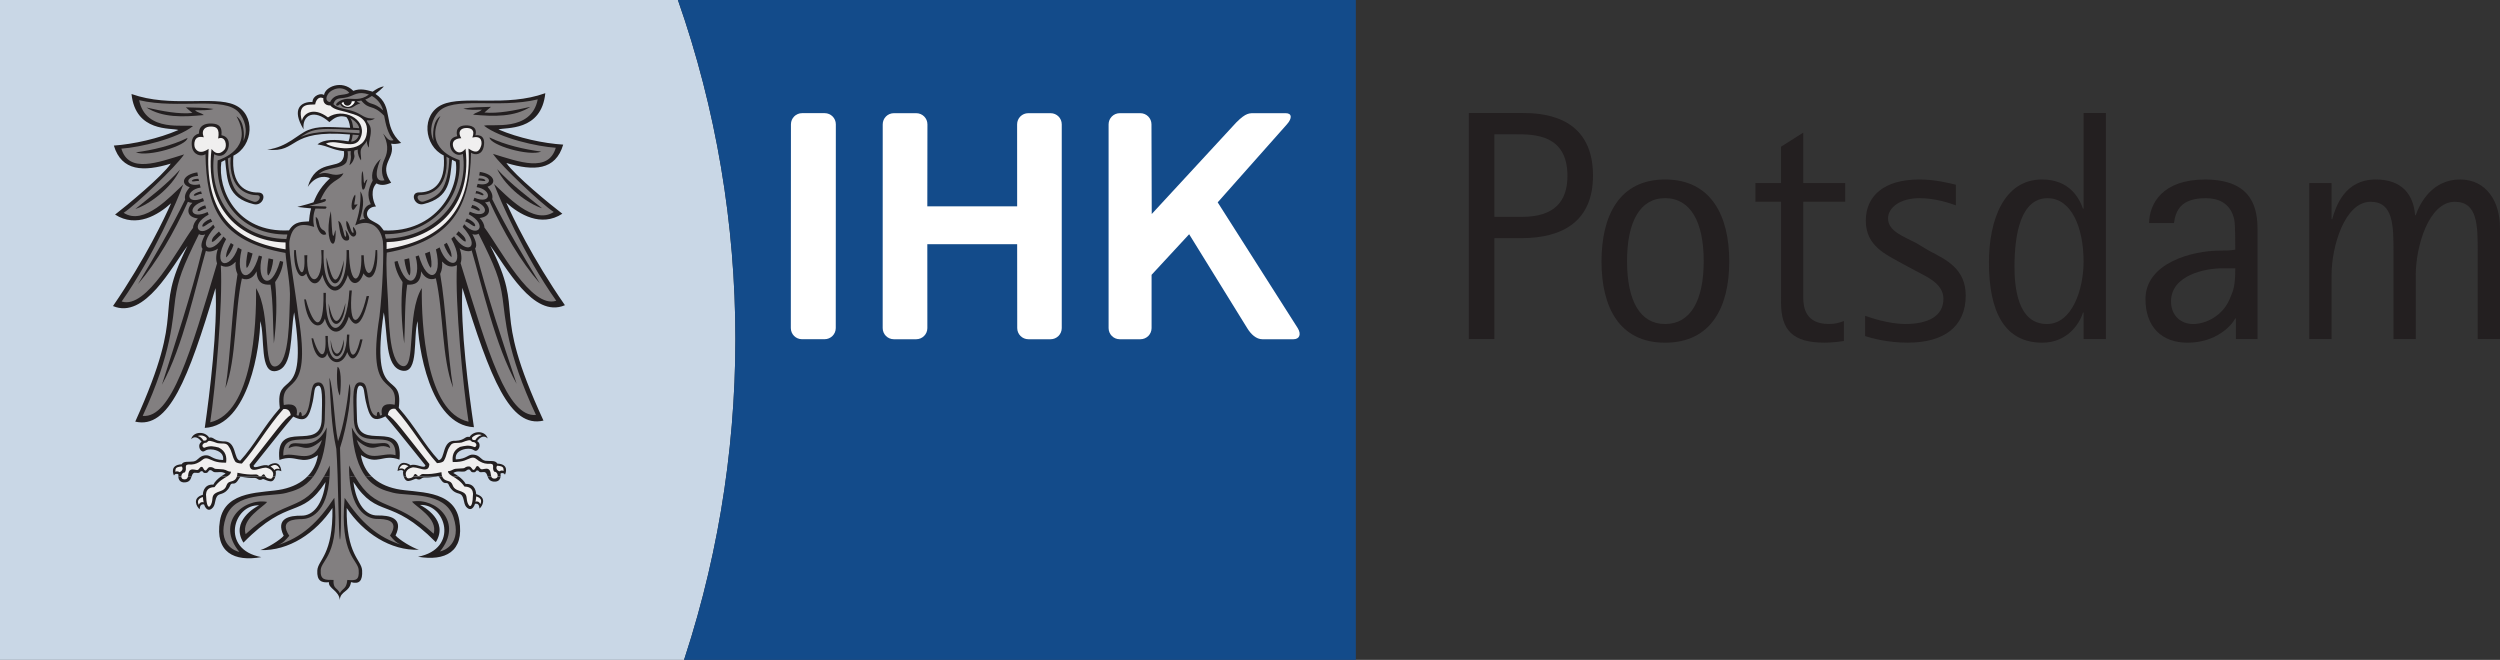<?xml version="1.0" encoding="UTF-8" standalone="no"?>
<!-- Created with Inkscape (http://www.inkscape.org/) -->

<svg
   width="83.523"
   height="22.046"
   id="svg5665"
   version="1.1"
   inkscape:version="1.1.1 (3bf5ae0d25, 2021-09-20)"
   sodipodi:docname="logo.svg"
   xmlns:inkscape="http://www.inkscape.org/namespaces/inkscape"
   xmlns:sodipodi="http://sodipodi.sourceforge.net/DTD/sodipodi-0.dtd"
   xmlns="http://www.w3.org/2000/svg"
   xmlns:svg="http://www.w3.org/2000/svg"
   xmlns:rdf="http://www.w3.org/1999/02/22-rdf-syntax-ns#"
   xmlns:cc="http://creativecommons.org/ns#"
   xmlns:dc="http://purl.org/dc/elements/1.1/">
  <rect width="100%" height="100%" fill="#333333" stroke="none"/>
  <defs
     id="defs5667">
    <clipPath
       clipPathUnits="userSpaceOnUse"
       id="clipPath1238">
      <path
         inkscape:connector-curvature="0"
         d="m 642.047,69.202 h 70.55 v 17.637 h -70.55 z"
         id="path1240" />
    </clipPath>
  </defs>
  <sodipodi:namedview
     id="base"
     pagecolor="#ffffff"
     bordercolor="#666666"
     borderopacity="1.0"
     inkscape:pageopacity="0.0"
     inkscape:pageshadow="2"
     inkscape:zoom="10.453695"
     inkscape:cx="41.755571"
     inkscape:cy="11.048725"
     inkscape:document-units="px"
     inkscape:current-layer="layer1"
     showgrid="false"
     fit-margin-top="0"
     fit-margin-left="0"
     fit-margin-right="0"
     fit-margin-bottom="0"
     inkscape:window-width="3440"
     inkscape:window-height="1369"
     inkscape:window-x="-8"
     inkscape:window-y="-8"
     inkscape:window-maximized="1"
     inkscape:pagecheckerboard="0" />
  <g
     inkscape:label="Ebene 1"
     inkscape:groupmode="layer"
     id="layer1"
     transform="translate(-136.727,-407.673)">
    <g
       transform="matrix(1.25,0,0,-1.25,-665.832,516.222)"
       id="g1234">
      <g
         id="g1236"
         clip-path="url(#clipPath1238)">
        <g
           id="g1242"
           transform="translate(681.988,83.25)">
          <path
             inkscape:connector-curvature="0"
             d="m 0,0 h 0.569 c 0.491,0 1.384,0 1.384,-1.112 0,-0.692 -0.359,-1.095 -1.217,-1.095 H 0 Z M -0.683,-5.473 H 0 v 2.697 h 0.718 c 1.113,0 1.918,0.455 1.918,1.673 0,1.655 -1.445,1.672 -1.918,1.672 h -1.401 z"
             style="fill:#231f20;fill-opacity:1;fill-rule:evenodd;stroke:none"
             id="path1244" />
        </g>
        <g
           id="g1246"
           transform="translate(685.534,79.861)">
          <path
             inkscape:connector-curvature="0"
             d="M 0,0 C 0,1.042 0.341,1.682 1.016,1.682 1.699,1.682 2.049,1.042 2.049,0 2.049,-1.051 1.699,-1.682 1.016,-1.682 0.341,-1.682 0,-1.051 0,0 m 1.016,-2.181 c 1.234,0 1.716,0.955 1.716,2.172 0,1.218 -0.482,2.19 -1.716,2.19 -1.226,0 -1.699,-0.972 -1.699,-2.19 0,-1.217 0.473,-2.172 1.699,-2.172"
             style="fill:#231f20;fill-opacity:1;fill-rule:evenodd;stroke:none"
             id="path1248" />
        </g>
        <g
           id="g1250"
           transform="translate(691.33,78.259)">
          <path
             inkscape:connector-curvature="0"
             d="m 0,0 c -0.131,-0.044 -0.21,-0.079 -0.403,-0.079 -0.613,0 -0.683,0.429 -0.683,0.701 V 3.188 H 0.035 V 3.687 H -1.086 V 5.036 L -1.681,4.659 V 3.687 H -2.365 V 3.188 h 0.684 V 0.499 c 0,-0.744 0.315,-1.077 1.156,-1.077 0.174,0 0.35,0.017 0.525,0.044 z"
             style="fill:#231f20;fill-opacity:1;fill-rule:nonzero;stroke:none"
             id="path1252" />
        </g>
        <g
           id="g1254"
           transform="translate(693.263,80.343)">
          <path
             inkscape:connector-curvature="0"
             d="m 0,0 c -0.332,0.175 -0.753,0.315 -0.753,0.657 0,0.298 0.333,0.543 0.841,0.543 0.42,0 0.832,-0.14 0.972,-0.193 v 0.552 c -0.193,0.044 -0.535,0.14 -0.981,0.14 -0.928,0 -1.427,-0.429 -1.427,-1.103 0,-0.684 0.56,-0.911 0.946,-1.13 l 0.376,-0.202 c 0.245,-0.14 0.753,-0.324 0.753,-0.753 0,-0.482 -0.438,-0.674 -1.016,-0.674 -0.473,0 -0.972,0.184 -1.077,0.219 v -0.543 c 0.166,-0.053 0.595,-0.175 1.138,-0.175 0.972,0 1.551,0.429 1.551,1.261 0,0.718 -0.534,0.963 -0.972,1.191 z"
             style="fill:#231f20;fill-opacity:1;fill-rule:nonzero;stroke:none"
             id="path1256" />
        </g>
        <g
           id="g1258"
           transform="translate(695.889,79.712)">
          <path
             inkscape:connector-curvature="0"
             d="M 0,0 C 0,0.884 0.174,1.83 0.884,1.83 1.515,1.83 1.847,1.06 1.847,0.131 1.847,-0.587 1.55,-1.533 0.866,-1.533 0.079,-1.533 0,-0.534 0,0 M 1.847,-1.936 H 2.443 V 4.107 H 1.847 V 1.55 H 1.831 C 1.725,1.848 1.462,2.33 0.735,2.33 c -1.024,0 -1.418,-1.095 -1.418,-2.216 0,-1.323 0.42,-2.146 1.427,-2.146 0.666,0 0.999,0.508 1.087,0.806 h 0.016 z"
             style="fill:#231f20;fill-opacity:1;fill-rule:evenodd;stroke:none"
             id="path1260" />
        </g>
        <g
           id="g1262"
           transform="translate(701.79,79.668)">
          <path
             inkscape:connector-curvature="0"
             d="m 0,0 c 0,-0.499 -0.053,-0.595 -0.158,-0.841 -0.175,-0.403 -0.595,-0.648 -0.972,-0.648 -0.307,0 -0.587,0.21 -0.587,0.604 0,0.71 0.929,0.885 1.366,0.885 z m 0.017,-1.892 h 0.578 v 2.925 c 0,0.526 -0.104,1.34 -1.401,1.34 -1.138,0 -1.488,-0.639 -1.498,-1.164 h 0.666 c 0.044,0.324 0.175,0.665 0.85,0.665 0.315,0 0.665,-0.114 0.762,-0.578 C 0,1.156 0,0.701 0,0.499 -0.14,0.473 -0.263,0.473 -0.412,0.473 -1.139,0.473 -2.4,0.149 -2.4,-0.823 c 0,-0.745 0.438,-1.165 1.121,-1.165 0.762,0 1.173,0.447 1.279,0.648 h 0.017 z"
             style="fill:#231f20;fill-opacity:1;fill-rule:evenodd;stroke:none"
             id="path1264" />
        </g>
        <g
           id="g1266"
           transform="translate(703.768,77.777)">
          <path
             inkscape:connector-curvature="0"
             d="m 0,0 h 0.596 v 1.716 c 0,0.754 0.35,1.953 1.042,1.953 0.613,0 0.613,-0.639 0.613,-1.357 V 0 h 0.595 v 1.716 c 0,0.745 0.342,1.953 1.043,1.953 0.613,0 0.613,-0.63 0.613,-1.357 V 0 H 5.097 V 2.978 C 5.097,3.669 4.738,4.265 4.029,4.265 3.285,4.265 2.952,3.626 2.846,3.31 H 2.829 C 2.785,3.862 2.478,4.265 1.778,4.265 0.946,4.265 0.71,3.547 0.613,3.205 H 0.596 V 4.169 H 0 Z"
             style="fill:#231f20;fill-opacity:1;fill-rule:nonzero;stroke:none"
             id="path1268" />
        </g>
        <g
           id="g1270"
           transform="translate(660.166,86.84)">
          <path
             inkscape:connector-curvature="0"
             d="M 0,0 H -18.119 V -18.119 H 0 C 2.046,-12.285 2.051,-5.841 0,0"
             style="fill:#c9d7e6;fill-opacity:1;fill-rule:nonzero;stroke:none"
             id="path1272" />
        </g>
        <g
           id="g1274"
           transform="translate(678.285,68.72)">
          <path
             inkscape:connector-curvature="0"
             d="m 0,0 h -18.119 c 2.046,5.834 2.051,12.278 0,18.119 H 0 Z"
             style="fill:#134b8a;fill-opacity:1;fill-rule:nonzero;stroke:none"
             id="path1276" />
        </g>
        <g
           id="g1278"
           transform="translate(676.443,83.516)">
          <path
             inkscape:connector-curvature="0"
             d="m 0,0 c 0.147,0.165 0.134,0.298 -0.031,0.298 h -0.81 c -0.164,0 -0.247,0.018 -0.512,-0.247 L -3.613,-2.397 -3.62,0 c 0,0.165 -0.133,0.298 -0.298,0.298 H -4.467 C -4.632,0.298 -4.766,0.165 -4.766,0 v -5.446 c 0,-0.165 0.133,-0.298 0.298,-0.298 h 0.552 c 0.165,0 0.299,0.133 0.299,0.298 v 1.424 l 1.004,1.085 1.551,-2.509 c 0.1,-0.165 0.242,-0.298 0.407,-0.298 h 0.828 c 0.165,0 0.217,0.133 0.116,0.298 l -2.139,3.361 z"
             style="fill:#ffffff;fill-opacity:1;fill-rule:nonzero;stroke:none"
             id="path1280" />
        </g>
        <g
           id="g1282"
           transform="translate(663.184,78.071)">
          <path
             inkscape:connector-curvature="0"
             d="m 0,0 c 0,-0.165 0.133,-0.298 0.298,-0.298 h 0.604 c 0.165,0 0.299,0.133 0.299,0.298 l 0.002,5.446 c 0,0.165 -0.133,0.298 -0.298,0.298 H 0.301 C 0.137,5.744 0.003,5.611 0.003,5.446 Z"
             style="fill:#ffffff;fill-opacity:1;fill-rule:nonzero;stroke:none"
             id="path1284" />
        </g>
        <g
           id="g1286"
           transform="translate(669.232,83.516)">
          <path
             inkscape:connector-curvature="0"
             d="M 0,0 C 0,0.165 0.133,0.298 0.298,0.298 H 0.895 C 1.06,0.298 1.193,0.165 1.193,0 v -5.446 c 0,-0.165 -0.134,-0.298 -0.299,-0.298 H 0.302 c -0.165,0 -0.299,0.133 -0.299,0.298 L 0.001,-3.203 H -2.4 l 10e-4,-2.243 c 0,-0.165 -0.134,-0.298 -0.299,-0.298 h -0.596 c -0.165,0 -0.299,0.133 -0.299,0.298 L -3.592,0 c 0,0.165 0.133,0.298 0.298,0.298 h 0.598 c 0.165,0 0.299,-0.133 0.299,-0.298 L -2.4,-2.191 h 2.401 z"
             style="fill:#ffffff;fill-opacity:1;fill-rule:nonzero;stroke:none"
             id="path1288" />
        </g>
        <g
           id="g1290"
           transform="translate(652.369,75.749)">
          <path
             inkscape:connector-curvature="0"
             d="m 0,0 c 0,0 -0.016,0.101 0.041,0.141 0.057,0.041 0.235,0.086 0.235,0.086 l 0.047,-0.1 c 0,0 0.2,-0.22 0.249,-0.299 0.05,-0.08 0.274,-0.375 0.356,-0.504 0.083,-0.129 0.454,-0.568 0.454,-0.568 0,0 0.073,-0.006 0.101,0.021 0.028,0.028 0.08,0.153 0.111,0.243 0.032,0.089 0.07,0.198 0.131,0.229 0.061,0.03 0.152,0.038 0.215,0.04 0.063,0.002 0.089,0.018 0.161,0.043 0.072,0.026 0.156,0.066 0.156,0.066 0,0 0.101,0.08 0.148,0.096 0.047,0.015 0.115,0.021 0.153,0 0.037,-0.021 0.074,-0.051 0.074,-0.051 0,0 -0.061,0.016 -0.113,-0.029 C 2.466,-0.631 2.421,-0.677 2.413,-0.693 2.405,-0.709 2.405,-0.717 2.405,-0.717 c 0,0 0.04,-0.035 0.044,-0.093 C 2.452,-0.869 2.435,-0.905 2.411,-0.912 2.388,-0.92 2.362,-0.895 2.31,-0.88 2.257,-0.867 2.145,-0.847 2.077,-0.876 2.009,-0.906 1.939,-0.896 1.892,-0.972 1.844,-1.049 1.825,-1.11 1.819,-1.153 1.813,-1.195 1.817,-1.231 1.817,-1.231 c 0,0 0.044,-0.009 0.111,0.003 0.067,0.011 0.162,0.026 0.219,0.058 0.057,0.031 0.112,0.072 0.178,0.065 0.067,-0.008 0.107,-0.04 0.164,-0.077 0.057,-0.037 0.102,-0.076 0.18,-0.088 0.078,-0.011 0.125,-0.01 0.16,-0.011 C 2.864,-1.284 2.875,-1.29 2.908,-1.306 2.94,-1.322 2.968,-1.328 3.009,-1.334 3.05,-1.339 3.127,-1.335 3.154,-1.393 3.181,-1.451 3.183,-1.501 3.179,-1.516 3.175,-1.532 3.162,-1.541 3.162,-1.541 c 0,0 -0.032,0.02 -0.065,0.013 -0.034,-0.007 -0.084,-0.035 -0.084,-0.035 0,0 0.014,-0.087 -0.014,-0.131 C 2.972,-1.737 2.917,-1.749 2.882,-1.741 2.847,-1.733 2.818,-1.746 2.775,-1.664 2.731,-1.582 2.74,-1.516 2.685,-1.505 2.63,-1.492 2.52,-1.501 2.497,-1.476 2.474,-1.453 2.46,-1.434 2.447,-1.438 2.433,-1.441 2.43,-1.451 2.393,-1.476 2.357,-1.502 2.355,-1.512 2.321,-1.497 2.288,-1.48 2.255,-1.453 2.245,-1.443 2.236,-1.434 2.218,-1.422 2.186,-1.427 2.155,-1.434 2.122,-1.467 2.103,-1.471 2.083,-1.475 1.978,-1.473 1.913,-1.48 1.848,-1.488 1.702,-1.539 1.702,-1.539 c 0,0 0.054,-0.049 0.096,-0.074 0.043,-0.026 0.081,-0.021 0.132,-0.074 0.052,-0.054 0.104,-0.098 0.131,-0.128 0.028,-0.029 0.049,-0.062 0.049,-0.062 0,0 0.063,0.002 0.11,-0.024 0.046,-0.025 0.099,-0.058 0.123,-0.107 0.024,-0.049 0.022,-0.125 0.022,-0.125 0,0 0.053,-0.008 0.089,-0.03 0.037,-0.021 0.094,-0.06 0.106,-0.085 0.012,-0.026 0.008,-0.088 0,-0.114 -0.008,-0.025 -0.041,-0.076 -0.041,-0.076 0,0 -0.021,0.049 -0.047,0.068 -0.025,0.021 -0.131,0.03 -0.131,0.03 0,0 -0.014,-0.067 -0.037,-0.094 C 2.28,-2.461 2.238,-2.498 2.198,-2.453 2.159,-2.409 2.116,-2.325 2.105,-2.26 2.093,-2.196 2.069,-2.112 1.993,-2.083 1.917,-2.053 1.822,-2.022 1.773,-1.952 1.723,-1.881 1.7,-1.805 1.647,-1.795 1.594,-1.785 1.516,-1.753 1.493,-1.713 1.469,-1.674 1.432,-1.588 1.432,-1.588 L 1.034,-1.631 c 0,0 -0.061,0.006 -0.086,-0.012 C 0.922,-1.662 0.911,-1.682 0.874,-1.67 0.836,-1.658 0.81,-1.65 0.793,-1.66 0.776,-1.67 0.731,-1.695 0.731,-1.695 c 0,0 -0.14,-0.052 -0.164,-0.032 -0.025,0.019 -0.065,0.048 -0.066,0.103 -0.003,0.056 -0.003,0.115 -0.003,0.115 0,0 -0.024,0.04 -0.062,0.046 -0.037,0.006 -0.107,0 -0.107,0 0,0 0.007,0.07 0.036,0.103 0.03,0.034 0.076,0.062 0.126,0.054 0.049,-0.006 0.164,-0.067 0.164,-0.067 0,0 0.088,0.034 0.166,0.004 0.078,-0.03 0.183,-0.061 0.224,-0.045 0.042,0.015 0.059,0.08 0.059,0.08 l -0.465,0.579 -0.473,0.578 c 0,0 -0.076,0.079 -0.099,0.101 C 0.043,-0.053 0,0 0,0"
             style="fill:#f0efef;fill-opacity:1;fill-rule:evenodd;stroke:none"
             id="path1292" />
        </g>
        <g
           id="g1294"
           transform="translate(646.861,74.17)">
          <path
             inkscape:connector-curvature="0"
             d="m 0,0 c 0,0 -0.021,0.035 -0.079,0.035 -0.058,0 -0.082,0.006 -0.082,0.006 0,0 -0.011,0.067 0.009,0.098 0.019,0.032 0.044,0.066 0.097,0.075 0.053,0.008 0.142,0.013 0.142,0.013 0,0 0.037,0.057 0.152,0.061 C 0.355,0.292 0.422,0.313 0.49,0.353 0.558,0.393 0.637,0.492 0.752,0.447 0.868,0.402 0.993,0.351 1.081,0.342 1.17,0.333 1.208,0.34 1.208,0.34 1.208,0.34 1.192,0.533 1.12,0.593 1.048,0.652 0.952,0.717 0.823,0.695 0.695,0.673 0.635,0.631 0.595,0.669 0.554,0.708 0.528,0.757 0.558,0.789 c 0.03,0.033 0.06,0.062 0.06,0.062 0,0 -0.023,0.053 -0.06,0.079 C 0.521,0.958 0.441,0.992 0.417,1.005 L 0.392,1.018 c 0,0 0.015,0.043 0.104,0.041 C 0.586,1.057 0.622,1.063 0.68,1.022 0.738,0.981 0.772,0.929 0.772,0.929 c 0,0 0.077,-0.018 0.147,-0.044 C 0.989,0.859 1.136,0.834 1.208,0.83 1.279,0.826 1.359,0.773 1.416,0.622 1.473,0.47 1.487,0.345 1.525,0.332 1.563,0.319 1.585,0.305 1.621,0.323 1.657,0.34 1.68,0.367 1.702,0.393 c 0.021,0.026 0.485,0.648 0.556,0.76 0.07,0.111 0.221,0.294 0.28,0.382 0.06,0.088 0.203,0.246 0.203,0.246 0,0 0.056,0.044 0.158,-0.011 C 3,1.715 3.016,1.683 3.018,1.628 3.021,1.571 2.991,1.539 2.991,1.539 c 0,0 -0.073,-0.065 -0.15,-0.151 C 2.765,1.302 2.35,0.797 2.309,0.739 2.268,0.682 1.907,0.235 1.907,0.235 c 0,0 -0.008,-0.063 0.037,-0.078 C 1.988,0.142 2.045,0.143 2.103,0.16 2.162,0.177 2.228,0.214 2.284,0.203 2.339,0.193 2.365,0.186 2.365,0.186 c 0,0 0.039,0.043 0.091,0.06 C 2.508,0.263 2.563,0.272 2.598,0.251 2.632,0.229 2.653,0.198 2.668,0.164 2.683,0.13 2.687,0.103 2.687,0.103 c 0,0 -0.029,0.013 -0.064,0.011 C 2.589,0.111 2.549,0.098 2.54,0.092 2.532,0.085 2.508,0.068 2.508,0.068 c 0,0 0.03,-0.103 -0.004,-0.164 -0.035,-0.06 -0.04,-0.071 -0.101,-0.063 -0.06,0.009 -0.098,0.018 -0.122,0.031 -0.023,0.013 -0.079,0.036 -0.079,0.036 L 2.127,-0.105 2.009,-0.062 1.749,-0.048 1.584,-0.03 c 0,0 -0.018,-0.075 -0.072,-0.122 C 1.458,-0.198 1.44,-0.213 1.398,-0.224 1.358,-0.235 1.341,-0.23 1.296,-0.299 1.251,-0.368 1.195,-0.442 1.133,-0.474 1.072,-0.507 0.947,-0.518 0.915,-0.625 0.883,-0.731 0.938,-0.721 0.881,-0.81 0.823,-0.9 0.775,-0.945 0.738,-0.906 c -0.037,0.039 -0.056,0.115 -0.056,0.115 0,0 -0.068,0.018 -0.103,0.002 C 0.545,-0.804 0.518,-0.839 0.511,-0.863 0.505,-0.887 0.503,-0.887 0.503,-0.887 c 0,0 -0.046,0.067 -0.05,0.114 -0.004,0.046 0.012,0.121 0.043,0.138 0.032,0.019 0.156,0.062 0.156,0.062 0,0 -0.006,0.112 0.052,0.173 0.057,0.06 0.086,0.071 0.137,0.078 0.05,0.006 0.072,0.013 0.072,0.013 0,0 0.086,0.129 0.163,0.181 0.077,0.052 0.218,0.147 0.218,0.147 0,0 -0.058,0.049 -0.141,0.06 C 1.069,0.089 0.946,0.079 0.9,0.11 0.854,0.139 0.801,0.148 0.765,0.122 0.73,0.097 0.693,0.06 0.673,0.062 0.654,0.064 0.59,0.114 0.59,0.114 c 0,0 -0.013,0.028 -0.043,0 C 0.517,0.085 0.507,0.07 0.47,0.07 0.434,0.07 0.358,0.085 0.32,0.064 0.283,0.044 0.265,-0.048 0.239,-0.092 0.214,-0.134 0.23,-0.181 0.165,-0.181 0.1,-0.181 0.043,-0.2 0.019,-0.163 c -0.023,0.037 -0.021,0.107 -0.021,0.107 z"
             style="fill:#f0efef;fill-opacity:1;fill-rule:evenodd;stroke:none"
             id="path1296" />
        </g>
        <g
           id="g1298"
           transform="translate(652.341,80.115)">
          <path
             inkscape:connector-curvature="0"
             d="m 0,0 -0.014,0.288 c 0,0 0.222,0.004 0.447,0.05 0.224,0.045 0.53,0.158 0.698,0.256 0.167,0.097 0.394,0.274 0.489,0.385 0.096,0.111 0.291,0.363 0.379,0.608 0.088,0.244 0.15,0.582 0.14,0.731 -0.009,0.15 -0.027,0.347 -0.027,0.347 0,0 -0.161,-0.09 -0.247,-0.007 -0.086,0.084 -0.102,0.191 -0.091,0.245 0.012,0.054 0.05,0.109 0.109,0.129 0.059,0.021 0.095,0.023 0.095,0.023 0,0 -0.065,0.159 0,0.209 C 2.044,3.313 2.169,3.359 2.287,3.32 2.404,3.282 2.395,3.182 2.393,3.157 2.391,3.132 2.375,3.078 2.375,3.078 c 0,0 0.12,0.016 0.17,-0.025 C 2.595,3.012 2.617,2.876 2.597,2.795 2.577,2.713 2.52,2.649 2.459,2.645 2.398,2.64 2.343,2.647 2.314,2.663 2.284,2.679 2.262,2.686 2.262,2.686 2.262,2.686 2.271,2.33 2.244,2.135 2.216,1.94 2.157,1.589 2.062,1.373 1.967,1.158 1.722,0.721 1.357,0.501 0.993,0.281 0.693,0.157 0.406,0.093 0.118,0.029 0,0 0,0"
             style="fill:#f0efef;fill-opacity:1;fill-rule:nonzero;stroke:none"
             id="path1300" />
        </g>
        <g
           id="g1302"
           transform="translate(647.577,82.79)">
          <path
             inkscape:connector-curvature="0"
             d="m 0,0 c 0,0 -0.163,-0.066 -0.211,-0.048 -0.048,0.018 -0.14,0.074 -0.153,0.164 -0.013,0.091 -0.02,0.173 0.025,0.228 0.046,0.056 0.075,0.071 0.118,0.082 0.043,0.012 0.06,0.026 0.06,0.026 0,0 -0.015,0.109 0.019,0.146 C -0.108,0.635 -0.013,0.71 0.054,0.71 0.12,0.71 0.248,0.707 0.293,0.657 0.339,0.608 0.353,0.556 0.354,0.497 0.355,0.439 0.348,0.403 0.348,0.403 c 0,0 0.087,-0.001 0.139,-0.056 C 0.54,0.292 0.561,0.17 0.533,0.087 0.504,0.003 0.444,-0.055 0.385,-0.063 0.327,-0.072 0.259,-0.075 0.217,-0.051 0.174,-0.027 0.152,-0.02 0.152,-0.02 c 0,0 -0.036,-0.409 -0.006,-0.583 0.03,-0.175 0.105,-0.57 0.207,-0.745 0.102,-0.176 0.303,-0.511 0.589,-0.68 0.286,-0.17 0.571,-0.294 0.851,-0.329 0.281,-0.035 0.373,-0.034 0.373,-0.034 L 2.157,-2.675 c 0,0 -0.722,0.15 -0.918,0.249 -0.195,0.099 -0.682,0.37 -0.844,0.661 -0.161,0.292 -0.258,0.505 -0.277,0.609 -0.02,0.105 -0.074,0.359 -0.074,0.359 0,0 -0.044,0.304 -0.044,0.454 z"
             style="fill:#f0efef;fill-opacity:1;fill-rule:nonzero;stroke:none"
             id="path1304" />
        </g>
        <g
           id="g1306"
           transform="translate(650.126,83.504)">
          <path
             inkscape:connector-curvature="0"
             d="m 0,0 c 0,0 -0.104,0.22 -0.09,0.317 0.013,0.097 0.029,0.177 0.113,0.21 0.084,0.033 0.144,0.048 0.194,0.048 0.049,0 0.093,0.007 0.093,0.007 0,0 0.02,0.1 0.046,0.129 0.027,0.03 0.081,0.056 0.12,0.059 0.039,0.004 0.13,-0.023 0.13,-0.023 0,0 -0.018,-0.09 0.02,-0.129 C 0.663,0.578 0.691,0.56 0.729,0.56 h 0.058 c 0,0 0.052,-0.09 0.159,-0.123 C 1.052,0.404 1.186,0.38 1.263,0.355 1.34,0.33 1.555,0.259 1.612,0.207 1.67,0.154 1.749,0.028 1.765,-0.069 1.782,-0.166 1.731,-0.402 1.646,-0.493 1.56,-0.583 1.406,-0.653 1.292,-0.665 1.179,-0.677 1.052,-0.675 0.916,-0.642 0.78,-0.609 0.535,-0.516 0.535,-0.516 c 0,0 0.05,0.054 0.119,0.066 0.068,0.012 0.202,0.03 0.302,0.008 0.1,-0.021 0.282,-0.044 0.349,-0.041 0.068,0.004 0.168,0.058 0.191,0.094 0.023,0.036 0.069,0.179 0.064,0.243 C 1.555,-0.082 1.508,0.066 1.443,0.107 1.379,0.148 1.296,0.228 1.146,0.242 0.997,0.255 0.921,0.266 0.856,0.22 0.79,0.174 0.722,0.135 0.722,0.135 c 0,0 -0.139,0.093 -0.249,0.136 C 0.363,0.314 0.231,0.314 0.192,0.291 0.153,0.268 0.052,0.219 0.036,0.158 0.019,0.097 0,0 0,0"
             style="fill:#f0efef;fill-opacity:1;fill-rule:nonzero;stroke:none"
             id="path1308" />
        </g>
        <g
           id="g1310"
           transform="translate(651.375,83.025)">
          <path
             inkscape:connector-curvature="0"
             d="m 0,0 c 0.016,0.029 0.029,0.049 0.029,0.049 0,0 0.016,0.096 0.03,0.193 -0.099,0.006 -0.24,0.014 -0.301,0.017 -0.099,0.003 -0.288,0.007 -0.418,0 C -0.789,0.251 -0.996,0.219 -1.076,0.197 -1.155,0.173 -1.29,0.124 -1.338,0.097 -1.386,0.071 -1.448,0.08 -1.448,0.08 c 0,0 0.073,0.047 0.123,0.088 0.049,0.041 0.182,0.122 0.269,0.156 0.086,0.033 0.2,0.064 0.37,0.067 0.17,0.004 0.37,-0.002 0.488,-0.005 C -0.126,0.384 -0.007,0.378 0.075,0.373 0.077,0.397 0.078,0.416 0.076,0.427 0.068,0.475 -0.005,0.631 -0.035,0.704 0.015,0.686 0.066,0.667 0.099,0.653 0.172,0.624 0.288,0.476 0.303,0.418 0.318,0.359 0.306,0.203 0.288,0.159 0.271,0.115 0.187,0.029 0.125,0.008 0.1,0 0.055,-0.002 0,0 m -5.697,1.204 c 0,0 0.263,-0.079 0.581,-0.1 0.317,-0.02 0.901,-0.043 1.121,-0.034 0.221,0.009 0.719,-0.002 0.9,-0.095 0.182,-0.093 0.415,-0.381 0.408,-0.578 -0.007,-0.197 -0.142,-0.516 -0.294,-0.616 -0.152,-0.1 -0.145,-0.115 -0.145,-0.115 0,0 -0.014,-0.283 0.015,-0.392 0.028,-0.108 0.094,-0.401 0.217,-0.476 0.123,-0.076 0.269,-0.161 0.387,-0.17 0.118,-0.01 0.198,-0.038 0.184,-0.104 -0.014,-0.066 -0.141,-0.156 -0.212,-0.137 -0.071,0.019 -0.236,0.066 -0.326,0.137 -0.09,0.071 -0.236,0.198 -0.274,0.307 -0.038,0.108 -0.099,0.401 -0.113,0.514 -0.015,0.114 -0.033,0.246 -0.033,0.246 l -0.18,-0.085 c 0,0 -0.033,-0.25 0.029,-0.505 0.061,-0.255 0.212,-0.633 0.33,-0.77 0.118,-0.137 0.449,-0.434 0.656,-0.5 0.208,-0.066 0.534,-0.147 0.647,-0.147 h 0.217 c 0,0 0.019,0.109 0.109,0.161 0.09,0.052 0.127,0.085 0.236,0.09 0.109,0.004 0.236,-0.005 0.236,-0.005 0,0 -0.019,0.16 0,0.231 0.019,0.071 0.062,0.213 0.062,0.213 l -0.26,0.018 0.326,0.1 c 0,0 0.014,0.042 0.104,0.198 0.089,0.156 0.127,0.264 0.24,0.359 0.114,0.094 0.137,0.118 0.137,0.118 0,0 -0.184,0.094 -0.316,0.061 l -0.208,-0.052 c 0,0 0.043,0.118 0.109,0.147 0.066,0.028 0.151,0.08 0.326,0.122 0.174,0.043 0.325,0.095 0.358,0.17 0.028,0.062 0.017,0.206 0.03,0.293 0.11,0.007 0.317,0.052 0.381,0.081 0.076,0.035 0.134,0.113 0.175,0.192 C 0.503,0.159 0.53,0.36 0.506,0.447 0.483,0.534 0.433,0.618 0.402,0.656 0.37,0.694 0.178,0.784 0.088,0.813 c -0.076,0.025 -0.235,0.059 -0.285,0.07 -0.045,0.013 -0.094,0.028 -0.114,0.039 -0.043,0.024 -0.166,0.109 -0.166,0.109 0,0 -0.17,0.042 -0.165,0.104 0.005,0.061 -0.005,0.189 0.113,0.264 0.118,0.076 0.241,0.128 0.35,0.095 0.109,-0.033 0.274,-0.17 0.274,-0.17 0,0 0.103,0.061 0.212,0.056 C 0.416,1.376 0.586,1.328 0.685,1.262 0.784,1.196 0.911,1.064 0.959,0.908 1.006,0.753 1.03,0.431 1.133,0.271 1.237,0.11 1.299,0.021 1.299,0.021 L 1.072,0.006 c 0,0 0.014,-0.16 0,-0.245 -0.014,-0.085 -0.175,-0.43 -0.118,-0.581 0.057,-0.151 0.09,-0.236 0.09,-0.236 0,0 -0.099,-0.042 -0.17,-0.019 -0.071,0.024 -0.156,0.062 -0.156,0.062 0,0 -0.142,-0.137 -0.137,-0.307 0.005,-0.17 0.061,-0.354 0.061,-0.354 0,0 -0.127,-0.024 -0.16,-0.109 C 0.449,-1.868 0.444,-2 0.472,-2.043 c 0.029,-0.042 0.085,-0.075 0.085,-0.075 0,0 0.166,-0.057 0.222,-0.123 0.057,-0.066 0.104,-0.161 0.104,-0.161 0,0 0.043,0.005 0.113,0.005 0.071,0 0.732,0.052 0.987,0.232 0.255,0.179 0.751,0.566 0.841,0.996 0.089,0.429 0.104,0.543 0.094,0.585 -0.009,0.043 -0.023,0.104 -0.023,0.104 l -0.17,0.071 c 0,0 -0.024,-0.359 -0.066,-0.538 C 2.616,-1.127 2.441,-1.434 2.276,-1.505 2.111,-1.575 1.908,-1.641 1.865,-1.604 1.823,-1.566 1.728,-1.462 1.79,-1.405 c 0.061,0.056 0.085,0.052 0.141,0.052 0.057,0 0.17,0.004 0.241,0.042 0.071,0.038 0.227,0.147 0.288,0.269 0.061,0.123 0.109,0.274 0.113,0.359 0.005,0.085 -0.004,0.368 -0.004,0.368 0,0 -0.048,0.038 -0.128,0.109 -0.08,0.071 -0.236,0.146 -0.259,0.33 -0.024,0.185 -0.095,0.321 0.047,0.553 0.141,0.231 0.245,0.297 0.411,0.345 0.165,0.047 0.269,0.051 0.424,0.066 0.156,0.014 0.529,0 0.662,0 0.132,0 0.462,-0.019 0.637,0.009 0.175,0.028 0.59,0.057 0.68,0.094 0.09,0.038 0.104,0.043 0.104,0.043 0,0 -0.052,-0.335 -0.227,-0.505 C 4.745,0.559 4.434,0.445 4.278,0.427 4.122,0.408 3.839,0.379 3.839,0.379 c 0,0 0.156,-0.089 0.226,-0.122 0.071,-0.033 0.685,-0.222 0.912,-0.26 0.226,-0.038 0.651,-0.113 0.651,-0.113 0,0 -0.17,-0.421 -0.434,-0.463 -0.264,-0.043 -0.477,-0.047 -0.609,-0.01 -0.132,0.038 -0.534,0.156 -0.534,0.156 0,0 0.052,-0.094 0.17,-0.226 0.118,-0.133 0.633,-0.619 0.808,-0.76 0.174,-0.142 0.576,-0.477 0.576,-0.477 0,0 -0.151,-0.09 -0.274,-0.095 -0.123,-0.004 -0.232,-0.071 -0.595,0.095 -0.364,0.165 -0.548,0.368 -0.581,0.401 l -0.066,0.066 c 0,0 0.104,-0.326 0.179,-0.477 C 4.344,-2.057 4.896,-3.077 5.024,-3.294 5.151,-3.511 5.68,-4.3 5.68,-4.3 c 0,0 -0.307,-0.047 -0.439,0.015 -0.132,0.061 -0.529,0.297 -0.788,0.665 -0.26,0.369 -0.746,1.072 -0.746,1.072 0,0 -0.161,0.047 -0.066,-0.132 0.094,-0.18 0.311,-0.6 0.387,-0.85 0.075,-0.25 0.179,-0.703 0.193,-0.977 0.014,-0.274 0.147,-0.968 0.213,-1.176 0.066,-0.208 0.108,-0.335 0.203,-0.552 0.094,-0.218 0.278,-0.732 0.349,-0.865 0.071,-0.132 0.109,-0.278 0.109,-0.278 0,0 -0.151,-0.014 -0.288,0.042 -0.137,0.057 -0.406,0.175 -0.643,0.6 -0.236,0.425 -0.58,1.383 -0.618,1.492 -0.038,0.109 -0.585,1.794 -0.585,1.794 0,0 -0.005,-0.524 0,-0.779 0.004,-0.255 0.061,-1.374 0.103,-1.695 0.043,-0.321 0.128,-1.161 0.147,-1.27 0.019,-0.109 0.042,-0.34 0.042,-0.34 0,0 -0.335,0.076 -0.425,0.147 -0.089,0.071 -0.439,0.467 -0.533,0.731 -0.095,0.264 -0.283,0.864 -0.326,1.181 -0.042,0.316 -0.108,0.807 -0.099,0.916 0.009,0.108 0,0.288 0,0.288 0,0 -0.104,-0.43 -0.127,-0.732 C 1.719,-5.305 1.686,-5.749 1.653,-5.872 1.62,-5.994 1.478,-6.051 1.393,-6.023 1.308,-5.994 1.223,-5.981 1.162,-5.735 1.1,-5.489 1.025,-4.833 1.011,-4.701 0.996,-4.569 0.945,-4.125 0.945,-4.125 L 0.85,-4.729 c 0,0 -0.099,-0.779 -0.076,-0.94 0.024,-0.16 0.029,-0.481 0.152,-0.632 0.122,-0.152 0.288,-0.241 0.321,-0.34 0.033,-0.099 0.042,-0.345 0.042,-0.345 0,0 0.005,-0.085 -0.047,-0.085 -0.052,0 -0.179,0.042 -0.219,-0.01 C 0.983,-7.133 0.951,-7.254 0.918,-7.287 0.885,-7.319 0.8,-7.348 0.76,-7.344 0.72,-7.339 0.603,-7.384 0.53,-7.068 0.457,-6.753 0.444,-6.598 0.424,-6.55 0.404,-6.502 0.223,-6.339 0.182,-6.562 0.141,-6.785 0.137,-7.258 0.157,-7.356 c 0.021,-0.096 0.07,-0.42 0.247,-0.473 0.178,-0.053 0.424,-0.062 0.494,-0.066 0.069,-0.004 0.231,-0.024 0.292,-0.096 0.06,-0.073 0.088,-0.19 0.101,-0.291 0.012,-0.101 0.008,-0.126 0.008,-0.126 0,0 -0.244,0.041 -0.422,0.004 C 0.7,-8.441 0.549,-8.428 0.44,-8.371 c -0.109,0.056 -0.202,0.125 -0.202,0.125 0,0 0.133,-0.583 0.324,-0.733 0.191,-0.149 0.539,-0.324 1.105,-0.385 0.567,-0.059 1.125,-0.199 1.218,-0.679 0.093,-0.481 -0.124,-0.906 -0.433,-0.951 l -0.308,-0.044 c 0,0 0.179,0.072 0.272,0.189 0.093,0.118 0.242,0.47 0.19,0.64 -0.053,0.17 -0.19,0.42 -0.413,0.505 -0.223,0.087 -0.389,0.058 -0.389,0.058 0,0 0.053,-0.066 0.154,-0.138 0.101,-0.073 0.32,-0.259 0.34,-0.348 0.021,-0.089 0.045,-0.174 0.029,-0.275 -0.016,-0.101 -0.025,-0.158 -0.025,-0.158 0,0 -0.676,0.6 -1.178,0.793 -0.501,0.194 -0.86,0.548 -0.946,0.701 -0.086,0.153 -0.13,0.194 -0.13,0.194 0,0 0.021,-0.417 0.142,-0.66 0.121,-0.243 0.267,-0.404 0.376,-0.437 0.109,-0.032 0.267,-0.053 0.385,-0.057 0.117,-0.004 0.319,-0.089 0.303,-0.215 -0.016,-0.125 -0.068,-0.27 -0.068,-0.27 l 0.4,-0.304 c 0,0 -0.432,0.061 -0.619,0.178 -0.187,0.118 -0.709,0.526 -0.858,0.736 -0.15,0.211 -0.199,0.272 -0.199,0.272 0,0 -0.023,-0.631 0.033,-0.874 0.056,-0.243 0.122,-0.421 0.219,-0.603 0.096,-0.183 0.172,-0.336 0.145,-0.453 -0.028,-0.118 -0.048,-0.163 -0.113,-0.159 -0.065,0.004 -0.182,-0.004 -0.182,-0.004 0,0 -0.029,-0.126 -0.097,-0.194 -0.069,-0.068 -0.155,-0.173 -0.155,-0.173 0,0 -0.061,0.088 -0.105,0.129 -0.044,0.04 -0.097,0.056 -0.105,0.129 -0.008,0.074 -0.012,0.113 -0.012,0.113 0,0 -0.215,0.004 -0.251,0.033 -0.036,0.028 -0.122,0.169 -0.077,0.316 0.045,0.146 0.178,0.327 0.227,0.428 0.049,0.101 0.158,0.615 0.162,0.794 0.004,0.178 -0.016,0.502 -0.016,0.502 0,0 -0.494,-0.615 -0.701,-0.757 -0.206,-0.141 -0.72,-0.397 -0.821,-0.405 -0.101,-0.008 -0.178,-0.012 -0.178,-0.012 0,0 0.218,0.118 0.291,0.17 0.074,0.052 0.15,0.149 0.15,0.149 0,0 -0.096,0.159 -0.064,0.263 0.031,0.106 0.128,0.215 0.242,0.219 0.113,0.005 0.36,-0.011 0.465,0.058 0.106,0.067 0.252,0.23 0.292,0.315 0.04,0.084 0.125,0.352 0.145,0.457 0.02,0.106 0.02,0.283 0.02,0.283 0,0 -0.315,-0.493 -0.558,-0.623 -0.243,-0.129 -0.348,-0.182 -0.461,-0.23 -0.114,-0.049 -0.271,-0.113 -0.401,-0.194 -0.129,-0.082 -0.315,-0.22 -0.428,-0.301 -0.114,-0.08 -0.377,-0.324 -0.377,-0.324 0,0 -0.114,0.224 -0.037,0.373 0.078,0.15 0.151,0.244 0.288,0.356 0.137,0.114 0.267,0.211 0.267,0.211 0,0 -0.23,0.032 -0.384,-0.062 -0.154,-0.092 -0.378,-0.27 -0.418,-0.48 -0.04,-0.211 -0.027,-0.381 0.082,-0.547 0.109,-0.165 0.254,-0.312 0.254,-0.312 0,0 -0.416,0.04 -0.522,0.219 -0.105,0.178 -0.185,0.453 -0.113,0.708 0.073,0.255 0.157,0.385 0.299,0.487 0.142,0.1 0.296,0.19 0.653,0.23 0.356,0.039 0.817,0.096 0.987,0.169 0.169,0.074 0.456,0.312 0.513,0.425 0.057,0.113 0.126,0.308 0.154,0.43 0.029,0.121 0.029,0.149 0.029,0.149 0,0 -0.126,-0.112 -0.259,-0.153 -0.134,-0.041 -0.179,-0.046 -0.373,-0.025 -0.194,0.021 -0.279,0.017 -0.344,0.013 -0.064,-0.005 -0.093,-0.013 -0.093,-0.013 0,0 -0.004,0.267 0.033,0.311 0.037,0.045 0.065,0.152 0.279,0.183 0.215,0.032 0.598,0.007 0.688,0.141 0.089,0.134 0.113,0.24 0.129,0.413 0.017,0.174 0.021,0.458 0.012,0.571 -0.008,0.113 -0.032,0.287 -0.109,0.316 -0.076,0.028 -0.141,0.015 -0.177,-0.179 C -1,-6.842 -1.065,-7.169 -1.097,-7.234 -1.13,-7.299 -1.23,-7.356 -1.291,-7.348 c -0.061,0.009 -0.122,0.008 -0.162,0.049 -0.041,0.041 -0.021,0.134 -0.122,0.174 -0.101,0.04 -0.206,0.065 -0.206,0.065 0,0 -0.053,0.225 -0.021,0.315 0.033,0.09 0.105,0.191 0.195,0.276 0.089,0.085 0.181,0.145 0.247,0.4 0.065,0.255 0.057,0.575 0.044,0.712 -0.012,0.138 -0.178,1.308 -0.178,1.308 l -0.052,-0.66 c 0,0 -0.045,-0.773 -0.138,-0.992 -0.093,-0.218 -0.158,-0.335 -0.268,-0.335 -0.109,0 -0.238,0.069 -0.27,0.356 -0.033,0.287 -0.032,0.809 -0.093,1.011 -0.061,0.203 -0.094,0.292 -0.094,0.292 0,0 -0.134,-1.36 -0.214,-1.692 -0.081,-0.332 -0.352,-0.939 -0.51,-1.101 -0.158,-0.162 -0.327,-0.29 -0.433,-0.323 -0.105,-0.033 -0.218,-0.049 -0.218,-0.049 0,0 0.169,1.384 0.186,1.594 0.016,0.211 0.101,1.138 0.101,1.32 0,0.182 -0.008,1.141 -0.008,1.141 0,0 -0.247,-0.801 -0.304,-0.947 -0.057,-0.146 -0.331,-1.02 -0.441,-1.303 -0.109,-0.283 -0.445,-1.146 -0.688,-1.344 -0.243,-0.198 -0.371,-0.303 -0.445,-0.303 -0.073,0 -0.235,0.004 -0.235,0.004 0,0 0.202,0.421 0.267,0.591 0.065,0.169 0.349,1.009 0.438,1.368 0.089,0.36 0.157,0.959 0.157,0.959 0,0 0.056,0.596 0.202,0.971 0.146,0.376 0.373,0.838 0.373,0.838 0,0 -0.029,0.158 -0.15,0.008 -0.122,-0.15 -0.719,-1.11 -0.922,-1.291 -0.203,-0.182 -0.571,-0.425 -0.729,-0.417 -0.158,0.008 -0.21,0.041 -0.21,0.041 l 0.145,0.214 c 0,0 0.275,0.449 0.38,0.623 0.106,0.174 0.514,0.878 0.648,1.17 0.133,0.292 0.372,0.801 0.372,0.801 0,0 -0.013,0.069 -0.142,-0.045 -0.128,-0.113 -0.445,-0.376 -0.675,-0.429 -0.231,-0.052 -0.397,-0.053 -0.522,-0.008 -0.126,0.045 -0.154,0.086 -0.154,0.086 0,0 0.368,0.287 0.477,0.384 0.11,0.097 0.297,0.251 0.418,0.377 0.121,0.125 0.469,0.453 0.526,0.534 0.056,0.08 0.059,0.157 -0.066,0.109 -0.124,-0.048 -0.546,-0.138 -0.659,-0.134 -0.113,0.004 -0.445,0.038 -0.575,0.199 -0.129,0.161 -0.173,0.307 -0.173,0.307 0,0 0.379,0.036 0.509,0.069 0.13,0.032 0.757,0.178 0.915,0.247 0.158,0.068 0.372,0.182 0.372,0.182 0,0 -0.408,0.032 -0.521,0.053 -0.114,0.02 -0.512,0.225 -0.6,0.311 -0.154,0.15 -0.18,0.466 -0.18,0.466 M -3.8,-0.248 c 0,0 0.012,-0.321 0.029,-0.642 0.016,-0.32 0.169,-0.742 0.21,-0.844 0.041,-0.101 0.342,-0.487 0.496,-0.631 0.154,-0.144 0.729,-0.384 0.864,-0.427 0.135,-0.044 0.556,-0.116 0.556,-0.116 l -0.007,0.28 c 0,0 -0.272,0.012 -0.531,0.067 -0.258,0.055 -0.434,0.152 -0.79,0.389 -0.357,0.236 -0.548,0.759 -0.637,1.053 -0.089,0.295 -0.029,0.858 -0.029,0.858 0,0 0.056,-0.026 0.09,-0.041 0.034,-0.014 0.12,-0.005 0.166,0.01 0.046,0.014 0.094,0.094 0.128,0.171 0.034,0.077 -0.02,0.183 -0.068,0.234 -0.047,0.051 -0.115,0.053 -0.115,0.053 0,0 -0.002,0.032 -0.002,0.056 0,0.024 -0.013,0.121 -0.037,0.168 -0.024,0.048 -0.162,0.075 -0.241,0.078 -0.079,0.002 -0.164,-0.044 -0.2,-0.083 -0.036,-0.038 -0.044,-0.173 -0.044,-0.173 0,0 -0.057,-0.007 -0.147,-0.072 -0.09,-0.065 -0.062,-0.109 -0.058,-0.232 0.005,-0.122 0.111,-0.178 0.167,-0.193 0.056,-0.014 0.2,0.037 0.2,0.037 m 4.759,-2.659 c 0,0 0.113,0.024 0.453,0.1 0.34,0.077 0.729,0.285 0.972,0.446 0.244,0.162 0.528,0.587 0.608,0.738 0.079,0.152 0.139,0.383 0.185,0.622 0.047,0.239 0.053,0.786 0.053,0.786 0,0 0.114,-0.053 0.164,-0.055 0.051,-0.002 0.131,0.043 0.162,0.132 0.031,0.09 0.014,0.237 -0.043,0.282 -0.058,0.046 -0.169,0.027 -0.169,0.027 0,0 0.007,0.036 0.012,0.065 C 3.36,0.265 3.365,0.345 3.291,0.395 3.216,0.446 3.05,0.419 3.004,0.405 2.958,0.391 2.922,0.321 2.917,0.263 2.912,0.205 2.948,0.147 2.948,0.147 2.948,0.147 2.92,0.142 2.876,0.135 2.832,0.127 2.799,0.108 2.763,0.058 2.727,0.007 2.729,-0.063 2.767,-0.162 c 0.039,-0.099 0.155,-0.125 0.198,-0.125 0.043,0 0.118,0.041 0.118,0.041 0,0 0.005,-0.022 0.017,-0.188 0.012,-0.167 0,-0.331 -0.026,-0.499 C 3.047,-1.102 2.985,-1.292 2.898,-1.469 2.811,-1.645 2.647,-1.871 2.558,-1.972 2.468,-2.074 2.134,-2.3 1.989,-2.375 1.844,-2.45 1.417,-2.572 1.249,-2.595 1.08,-2.617 0.952,-2.618 0.952,-2.618 Z"
             style="fill:#827f80;fill-opacity:1;fill-rule:nonzero;stroke:none"
             id="path1312" />
        </g>
        <g
           id="g1314"
           transform="translate(647.469,73.555)">
          <path
             inkscape:connector-curvature="0"
             d="m 0,0 c -0.134,-0.039 -0.153,-0.122 -0.109,-0.208 0.035,0.076 0.087,0.079 0.13,0.066 C 0.008,-0.096 0.007,-0.043 0,0 M 7.306,0.016 C 7.3,-0.027 7.3,-0.079 7.286,-0.125 7.327,-0.109 7.382,-0.114 7.415,-0.188 7.46,-0.104 7.44,-0.02 7.306,0.016 M 7.708,0.549 C 7.719,0.516 7.741,0.492 7.792,0.492 c 0.052,0 0.078,0.024 0.086,0.056 L 7.957,0.549 C 7.951,0.478 7.906,0.4 7.773,0.412 7.664,0.424 7.634,0.487 7.611,0.549 Z m -1.311,0 C 6.447,0.419 6.574,0.445 6.629,0.392 6.7,0.329 6.654,0.234 6.846,0.17 7.042,0.107 7.042,0.055 7.058,-0.081 7.076,-0.219 7.206,-0.425 7.221,0.086 7.216,0.157 7.193,0.277 6.992,0.28 6.889,0.429 6.77,0.497 6.681,0.55 L 6.838,0.549 C 6.913,0.495 6.983,0.427 7.025,0.35 7.289,0.366 7.306,0.101 7.305,0.077 7.612,-0.006 7.464,-0.259 7.392,-0.309 7.386,-0.18 7.335,-0.175 7.275,-0.18 7.219,-0.342 7.126,-0.362 7.038,-0.262 6.951,-0.163 7.003,0.048 6.845,0.091 6.69,0.132 6.647,0.206 6.614,0.247 6.565,0.312 6.578,0.382 6.49,0.374 6.4,0.368 6.357,0.484 6.305,0.549 Z m -0.961,0 C 5.458,0.488 5.5,0.497 5.516,0.501 5.575,0.509 5.604,0.528 5.62,0.547 L 6.231,0.549 C 6.107,0.526 6.029,0.516 5.918,0.521 5.822,0.516 5.837,0.443 5.723,0.478 5.685,0.516 5.641,0.449 5.502,0.429 5.43,0.419 5.387,0.484 5.367,0.552 Z m -2.484,0 C 2.727,0.241 2.443,0.167 2.226,0.109 1.817,0 0.842,0.151 0.611,-0.555 0.38,-1.262 0.864,-1.45 0.976,-1.466 0.337,-0.698 1.066,-0.019 1.717,-0.13 1.633,-0.259 1.013,-0.58 1.144,-0.992 2.248,0.026 2.656,-0.447 3.236,0.548 L 3.387,0.549 C 3.328,-0.45 2.844,-0.588 2.653,-0.59 2.441,-0.591 2.031,-0.615 2.31,-1.036 2.211,-1.15 2.141,-1.242 1.97,-1.295 2.653,-1.087 3.09,-0.665 3.514,-0.02 3.661,-1.559 3.167,-1.673 3.15,-1.95 3.134,-2.227 3.272,-2.216 3.493,-2.216 3.476,-2.461 3.596,-2.421 3.662,-2.57 c 0.078,0.142 0.176,0.103 0.199,0.354 0.235,-0.02 0.322,-0.009 0.304,0.266 -0.017,0.277 -0.513,0.391 -0.375,1.928 0.429,-0.642 0.872,-1.064 1.554,-1.266 -0.173,0.052 -0.244,0.142 -0.342,0.257 0.277,0.423 -0.136,0.446 -0.346,0.445 -0.192,0 -0.674,0.135 -0.74,1.135 h 0.15 C 4.651,-0.442 5.057,0.033 6.168,-0.98 6.294,-0.567 5.676,-0.25 5.59,-0.122 6.239,-0.006 6.973,-0.684 6.337,-1.455 6.449,-1.436 6.93,-1.248 6.699,-0.54 6.465,0.165 5.488,0.008 5.079,0.116 4.863,0.173 4.577,0.245 4.35,0.549 H 4.512 C 4.679,0.383 4.907,0.273 5.176,0.216 5.682,0.104 6.712,0.222 6.853,-0.621 6.997,-1.468 6.471,-1.72 5.75,-1.596 6.855,-1.385 6.495,-0.176 5.802,-0.211 5.899,-0.255 6.58,-0.634 6.226,-1.207 4.998,0.035 4.685,-0.607 4.023,0.402 4.102,-0.201 4.361,-0.499 4.668,-0.493 4.977,-0.488 5.379,-0.55 5.15,-1.028 5.252,-1.146 5.595,-1.356 5.775,-1.409 5.018,-1.44 4.288,-0.958 3.844,-0.293 3.828,-1.551 4.239,-1.675 4.257,-1.96 4.273,-2.246 4.179,-2.336 3.959,-2.275 3.924,-2.545 3.675,-2.505 3.659,-2.753 3.643,-2.503 3.344,-2.44 3.371,-2.277 3.178,-2.296 3.042,-2.247 3.059,-1.962 3.075,-1.678 3.485,-1.551 3.463,-0.293 3.021,-0.96 2.295,-1.445 1.537,-1.418 1.72,-1.364 2.06,-1.154 2.161,-1.036 1.929,-0.557 2.331,-0.495 2.639,-0.498 2.947,-0.501 3.205,-0.202 3.28,0.4 2.624,-0.611 2.306,0.029 1.085,-1.219 c -0.355,0.57 0.322,0.952 0.419,0.997 -0.694,0.031 -1.045,-1.18 0.059,-1.384 -0.72,-0.129 -1.245,0.123 -1.107,0.969 0.139,0.845 1.167,0.733 1.672,0.845 0.271,0.059 0.5,0.172 0.667,0.341 z m -2.304,0 C 0.557,0.495 0.425,0.429 0.312,0.265 0.111,0.26 0.09,0.139 0.084,0.067 0.103,-0.441 0.232,-0.235 0.249,-0.099 0.263,0.036 0.262,0.089 0.458,0.154 0.652,0.219 0.605,0.313 0.674,0.379 0.731,0.433 0.867,0.401 0.91,0.549 H 1.676 C 1.691,0.524 1.719,0.5 1.788,0.491 1.804,0.488 1.851,0.478 1.871,0.55 L 1.938,0.549 C 1.919,0.481 1.877,0.41 1.802,0.42 1.662,0.44 1.62,0.508 1.58,0.468 1.468,0.432 1.482,0.504 1.387,0.51 1.257,0.506 1.173,0.516 1.006,0.545 0.952,0.486 0.908,0.353 0.812,0.359 0.725,0.367 0.739,0.296 0.692,0.234 0.657,0.192 0.616,0.116 0.459,0.074 0.303,0.031 0.358,-0.18 0.27,-0.279 0.181,-0.381 0.089,-0.361 0.031,-0.196 -0.027,-0.194 -0.079,-0.197 -0.084,-0.328 -0.156,-0.276 -0.307,-0.027 0,0.06 -0.002,0.085 0.013,0.35 0.28,0.331 0.324,0.417 0.404,0.492 0.487,0.551 Z m -1.224,0 c -0.001,-0.04 0.023,-0.079 0.088,-0.078 0.062,0.001 0.081,0.036 0.09,0.079 L -0.302,0.549 C -0.325,0.479 -0.349,0.405 -0.468,0.392 -0.613,0.378 -0.653,0.47 -0.655,0.549 Z"
             style="fill:#231f20;fill-opacity:1;fill-rule:nonzero;stroke:none"
             id="path1316" />
        </g>
        <g
           id="g1318"
           transform="translate(649.678,80.079)">
          <path
             inkscape:connector-curvature="0"
             d="M 0,0 C -1.758,0.308 -2.114,1.218 -2.139,2.638 -2.24,2.567 -2.462,2.609 -2.499,2.831 -2.522,2.968 -2.511,3.135 -2.311,3.193 -2.319,3.4 -2.153,3.469 -1.968,3.459 -1.789,3.449 -1.687,3.382 -1.712,3.146 -1.492,3.11 -1.479,2.875 -1.556,2.738 -1.638,2.591 -1.759,2.557 -1.906,2.638 -2.067,1.536 -1.394,0.4 0.023,0.372 c 0.004,0.04 0.025,0.083 0.024,0.121 -1.22,-0.017 -1.933,0.916 -1.86,1.98 0.098,0.036 0.981,0.317 0.502,1.179 0.216,-0.138 0.211,-0.511 0.186,-0.662 0.139,0.293 0.022,0.596 -0.12,0.762 -0.384,0.446 -1.604,0.08 -2.667,0.33 C -3.738,3.199 -2.647,3.451 -2.473,3.389 -2.911,3.048 -3.888,2.823 -4.387,2.787 -4.188,2.117 -3.408,2.418 -2.71,2.634 -2.924,2.309 -4.003,1.285 -4.326,1.072 c 0.55,-0.355 1.26,0.454 1.592,0.755 -0.145,-0.396 -0.78,-1.893 -1.645,-3.125 0.673,-0.221 1.513,1.438 1.908,1.969 0,0.077 0.052,0.183 0.128,0.25 -0.312,0.036 -0.302,0.265 -0.147,0.418 -0.052,0.002 -0.071,0.01 -0.119,0.027 -0.373,-0.825 -0.817,-1.595 -1.335,-2.2 0.435,0.723 0.883,1.48 1.262,2.259 -0.028,0.123 0.033,0.221 0.122,0.331 -0.267,0.084 -0.181,0.343 0.204,0.397 l 0.017,-0.094 c -0.39,-0.03 -0.31,-0.308 0.045,-0.224 L -2.268,1.748 C -2.7,1.675 -2.661,1.268 -2.206,1.466 L -2.179,1.384 C -2.653,1.245 -2.548,0.873 -2.082,1.094 L -2.054,1.025 C -2.591,0.73 -2.286,0.359 -1.93,0.756 L -1.889,0.687 C -2.402,0.115 -1.98,-0.077 -1.66,0.438 L -1.587,0.37 c -0.411,-0.754 0.101,-0.866 0.317,-0.226 l 0.097,-0.055 c -0.191,-0.804 0.236,-0.952 0.461,-0.158 l 0.085,-0.028 c -0.173,-0.645 0.23,-1.004 0.481,-0.117 l 0.084,-0.022 c -0.019,-0.197 -0.116,-0.405 -0.215,-0.543 0.057,-0.553 0.035,-1.089 -0.034,-1.64 -0.03,0.524 -0.015,1.078 -0.089,1.571 -0.204,-0.011 -0.356,0.044 -0.375,0.356 -0.065,-0.142 -0.203,-0.264 -0.391,-0.19 -0.199,-0.908 -0.14,-2.151 -0.441,-2.934 0.143,0.873 0.172,2.145 0.324,3.048 -0.051,0.109 -0.062,0.223 -0.048,0.332 -0.08,-0.079 -0.209,-0.191 -0.398,-0.098 0.058,-1.012 -0.147,-3.3 -0.284,-4.193 1.13,0.254 1.242,2.61 1.225,3.586 0.426,-0.693 0.152,-2.199 0.538,-2.089 0.37,0.107 0.346,1.363 0.367,1.786 C 0.137,-0.847 0.028,-0.38 0,0 m -2.313,0.503 c -0.444,-0.897 -0.561,-1.212 -0.634,-1.733 -0.073,-0.523 -0.082,-1.427 -0.87,-3.126 0.77,-0.07 1.282,1.702 1.988,4.078 -0.037,0.087 -0.029,0.251 0.025,0.395 -0.069,-0.054 -0.237,-0.112 -0.324,-0.061 -0.267,-0.924 -0.613,-2.567 -1.175,-3.579 0.367,1.155 0.764,2.337 1.085,3.634 -0.078,0.084 0.017,0.276 0.071,0.384 C -2.202,0.47 -2.275,0.474 -2.313,0.503 m 0.773,2.021 c 0.008,-0.332 0.081,-0.679 0.216,-0.863 0.135,-0.185 0.397,-0.264 0.468,-0.289 0.141,-0.049 0.248,0.175 0.089,0.172 -0.16,-0.004 -0.77,0.087 -0.699,1.02 C -1.492,2.55 -1.514,2.535 -1.54,2.524 M 2.707,0.008 c -0.026,-0.38 0.009,-0.856 0.031,-1.253 0.025,-0.425 0.011,-1.67 0.381,-1.777 0.387,-0.108 0.101,1.39 0.524,2.083 -0.013,-0.977 0.115,-3.322 1.249,-3.572 -0.142,0.893 -0.366,3.173 -0.31,4.183 -0.19,-0.094 -0.32,0.02 -0.4,0.099 C 4.198,-0.339 4.186,-0.454 4.134,-0.562 4.292,-1.466 4.332,-2.727 4.479,-3.6 4.175,-2.819 4.224,-1.583 4.019,-0.679 3.831,-0.753 3.694,-0.631 3.627,-0.491 3.61,-0.802 3.457,-0.859 3.252,-0.848 3.182,-1.341 3.2,-1.893 3.173,-2.42 3.101,-1.868 3.076,-1.335 3.129,-0.779 3.03,-0.641 2.932,-0.433 2.913,-0.236 l 0.082,0.022 c 0.257,-0.887 0.657,-0.524 0.482,0.119 l 0.085,0.029 C 3.79,-0.86 4.218,-0.709 4.02,0.094 l 0.099,0.054 c 0.218,-0.637 0.73,-0.523 0.313,0.23 L 4.506,0.446 C 4.83,-0.068 5.251,0.127 4.735,0.696 l 0.041,0.07 C 5.132,0.37 5.435,0.743 4.897,1.034 l 0.028,0.07 C 5.394,0.886 5.498,1.259 5.02,1.394 l 0.029,0.082 c 0.455,-0.195 0.49,0.213 0.06,0.283 L 5.135,1.847 C 5.49,1.765 5.569,2.043 5.177,2.071 L 5.193,2.165 C 5.58,2.112 5.667,1.854 5.399,1.77 5.49,1.659 5.552,1.561 5.525,1.438 5.908,0.659 6.36,-0.094 6.798,-0.813 6.276,-0.214 5.827,0.555 5.452,1.379 5.404,1.362 5.384,1.354 5.333,1.351 5.488,1.199 5.501,0.971 5.186,0.933 5.264,0.865 5.316,0.759 5.316,0.682 5.715,0.153 6.564,-1.503 7.236,-1.278 6.365,-0.049 5.722,1.447 5.575,1.84 5.908,1.54 6.62,0.735 7.17,1.094 6.845,1.305 5.762,2.325 5.545,2.648 6.244,2.434 7.026,2.138 7.224,2.811 6.724,2.844 5.745,3.062 5.305,3.4 5.48,3.464 6.57,3.219 6.741,4.104 5.677,3.847 4.457,4.206 4.075,3.756 3.933,3.593 3.818,3.29 3.957,2.995 3.935,3.148 3.926,3.521 4.141,3.659 3.666,2.794 4.551,2.518 4.651,2.481 4.727,1.417 3.877,0.491 2.657,0.501 2.656,0.463 2.679,0.42 2.681,0.381 4.099,0.417 4.91,1.545 4.74,2.648 4.595,2.567 4.459,2.68 4.419,2.787 4.376,2.902 4.37,3.081 4.591,3.119 c 0,0 -0.101,0.28 0.224,0.29 0.146,0.005 0.322,-0.046 0.26,-0.266 0,0 0.292,0.064 0.223,-0.298 C 5.254,2.609 5.059,2.609 4.958,2.678 4.938,1.258 4.465,0.326 2.707,0.008 M 4.376,2.531 C 4.35,2.542 4.326,2.557 4.302,2.572 4.378,1.637 3.769,1.544 3.61,1.547 3.45,1.55 3.555,1.327 3.699,1.376 3.768,1.4 4.03,1.481 4.163,1.667 4.3,1.854 4.371,2.2 4.376,2.531 M 5.16,0.514 C 5.122,0.486 5.05,0.478 4.994,0.504 5.049,0.395 5.145,0.204 5.068,0.122 5.394,-1.173 5.798,-2.354 6.177,-3.498 5.608,-2.493 5.248,-0.859 4.976,0.066 4.892,0.015 4.72,0.071 4.653,0.125 4.707,-0.018 4.717,-0.182 4.679,-0.272 5.404,-2.632 5.926,-4.404 6.694,-4.33 5.898,-2.634 5.879,-1.74 5.803,-1.218 5.729,-0.693 5.61,-0.382 5.16,0.514 M 1.132,4.24 C 1.033,4.084 1.152,4.021 1.195,4.036 1.243,4.136 1.325,4.193 1.422,4.214 1.519,4.236 1.629,4.229 1.705,4.28 1.534,4.484 1.231,4.397 1.132,4.24 m 1,-0.138 C 2.269,3.934 2.341,4.052 2.61,3.809 2.581,3.918 2.503,4.087 2.309,4.196 2.251,4.163 2.203,4.122 2.132,4.102 M 1.975,3.282 C 1.666,3.296 1.156,3.333 0.893,3.301 0.631,3.271 0.508,3.163 0.401,3.099 0.689,3.211 0.839,3.217 1.043,3.236 1.248,3.254 1.673,3.216 1.974,3.198 1.982,3.221 1.984,3.252 1.975,3.282 M 1.808,3.346 1.967,3.334 C 1.972,3.404 1.872,3.53 1.724,3.609 1.783,3.534 1.795,3.437 1.808,3.346 M 1.795,3.162 C 1.79,3.1 1.776,3.037 1.754,2.977 1.849,2.974 1.939,3.056 1.961,3.15 1.91,3.154 1.844,3.155 1.795,3.162 m -4.739,-9.01 c 0.048,0.021 0.082,0.008 0.112,-0.012 0.083,0.033 0.099,0.105 0.058,0.153 -0.173,-0.016 -0.167,-0.054 -0.17,-0.141 m 0.598,0.955 c 0.082,-0.021 0.115,-0.064 0.153,-0.123 0.063,-0.003 0.095,0.005 0.088,0.067 -0.017,0.022 -0.105,0.104 -0.241,0.056 m 1.944,-0.819 c 0.04,-0.016 0.086,-0.06 0.104,-0.092 0.023,0.032 0.079,0.051 0.144,0.025 -0.06,0.146 -0.162,0.128 -0.248,0.067 m 5.648,0.845 C 5.115,-4.815 5.004,-4.914 4.985,-4.937 4.981,-4.998 5.01,-5.005 5.073,-5.003 c 0.038,0.063 0.091,0.114 0.173,0.136 m 0.583,-0.96 c -0.003,0.087 0.003,0.125 -0.171,0.14 -0.04,-0.046 -0.024,-0.12 0.059,-0.151 0.029,0.019 0.064,0.034 0.112,0.011 m -2.542,0.123 c -0.087,0.06 -0.19,0.078 -0.249,-0.067 0.065,0.025 0.121,0.007 0.144,-0.026 0.018,0.031 0.065,0.079 0.105,0.093 m -3.285,5.8 V 0.28 C -1.008,0.295 -2.185,1 -1.977,2.778 -1.83,2.589 -1.7,2.681 -1.63,2.762 -1.552,2.853 -1.598,3.143 -1.8,3.057 -1.753,3.333 -1.853,3.376 -1.99,3.378 -2.131,3.38 -2.267,3.303 -2.185,3.09 -2.464,3.16 -2.448,2.887 -2.425,2.823 -2.403,2.762 -2.303,2.608 -2.056,2.781 -2.147,1.259 -1.585,0.337 0.002,0.096 m 2.7,0.008 C 4.288,0.353 4.989,1.268 4.89,2.79 5.135,2.619 5.192,2.753 5.23,2.868 5.246,2.917 5.276,3.154 4.994,3.083 5.077,3.298 4.95,3.344 4.823,3.339 4.676,3.334 4.595,3.231 4.698,3.065 c 0,0 -0.272,0.006 -0.219,-0.217 C 4.513,2.709 4.664,2.598 4.811,2.787 5.025,1.01 3.712,0.31 2.702,0.288 Z M 1.202,3.94 C 1.01,3.937 1.004,4.09 1.013,4.133 0.865,4.207 0.8,4.038 0.794,3.97 0.68,3.949 0.295,4.043 0.438,3.529 0.475,3.718 0.735,3.923 1.135,3.622 1.532,3.893 2.159,3.588 2.025,3.132 1.892,2.676 1.384,3.078 1.081,2.921 1.26,2.798 2.054,2.639 2.164,3.15 2.274,3.659 1.779,3.707 1.669,3.752 1.547,3.797 1.287,3.818 1.202,3.94 m 3.27,-9.914 c -0.075,0.046 -0.128,0.079 -0.131,0.142 0.088,-0.005 0.114,0.048 0.205,0.063 0.085,0.011 0.166,0.006 0.204,0.013 0.061,0.006 0.051,0.051 0.158,0.049 0.06,-0.002 0.086,-0.098 0.115,-0.092 0.065,0.008 0.05,0.098 0.108,0.103 C 5.174,-5.701 5.188,-5.763 5.223,-5.777 5.27,-5.8 5.359,-5.74 5.427,-5.781 5.491,-5.823 5.479,-5.914 5.499,-5.974 H 5.402 C 5.388,-5.935 5.377,-5.896 5.349,-5.873 5.313,-5.835 5.236,-5.876 5.188,-5.854 5.155,-5.837 5.172,-5.816 5.127,-5.813 5.068,-5.816 5.111,-5.87 5.01,-5.863 4.933,-5.858 4.957,-5.787 4.897,-5.789 4.846,-5.787 4.838,-5.833 4.776,-5.843 4.689,-5.856 4.59,-5.813 4.484,-5.881 4.531,-5.907 4.581,-5.938 4.629,-5.974 Z m -1.06,0 c 0.024,0.026 0.023,0.058 0.055,0.066 0.049,0.004 0.06,-0.114 0.153,-0.019 0.064,0.051 0.113,-0.03 0.548,0.067 10e-4,-0.049 0.009,-0.087 0.02,-0.117 L 4.096,-5.974 C 4.093,-5.972 4.09,-5.968 4.087,-5.965 4.064,-5.97 4.042,-5.973 4.022,-5.977 Z m -1.705,0 C 1.701,-5.884 1.699,-5.786 1.7,-5.68 1.754,-5.79 1.806,-5.887 1.857,-5.974 Z m -0.679,0 c 0.05,0.084 0.101,0.182 0.155,0.292 0.002,-0.104 0,-0.201 -0.005,-0.29 z m -2.327,0 c 0.008,0.025 0.013,0.058 0.014,0.099 0.437,-0.093 0.485,-0.012 0.549,-0.064 0.094,-0.094 0.106,0.025 0.155,0.023 0.028,-0.008 0.03,-0.034 0.048,-0.061 z m -1.308,0 c 0.012,0.058 0.007,0.134 0.063,0.172 0.07,0.044 0.159,-0.017 0.205,0.005 0.034,0.016 0.051,0.079 0.094,0.08 0.057,0 0.043,-0.09 0.107,-0.099 0.029,-0.006 0.056,0.09 0.115,0.091 0.107,0.004 0.098,-0.041 0.157,-0.047 0.037,-0.005 0.118,-0.002 0.204,-0.014 0.091,-0.013 0.119,-0.064 0.206,-0.06 -0.002,-0.056 -0.044,-0.089 -0.105,-0.128 h -0.161 c 0.041,0.03 0.082,0.056 0.121,0.077 -0.104,0.067 -0.204,0.026 -0.29,0.037 -0.063,0.009 -0.069,0.055 -0.12,0.055 -0.061,0 -0.038,-0.071 -0.115,-0.076 -0.101,-0.008 -0.057,0.048 -0.116,0.048 -0.044,-0.002 -0.028,-0.023 -0.063,-0.04 -0.047,-0.022 -0.123,0.019 -0.161,-0.018 -0.023,-0.021 -0.034,-0.053 -0.045,-0.087 z m -0.257,0 c 0,0.017 10e-4,0.035 0.004,0.05 -0.027,0.032 -0.102,0.025 -0.12,-0.026 -0.015,0.026 -0.127,0.284 0.206,0.301 0.045,0.094 0.193,0.056 0.314,0.075 0.123,0.019 0.142,0.142 0.305,0.164 0.165,0.021 0.18,-0.117 0.488,-0.125 0.021,0.153 -0.084,0.245 -0.262,0.278 -0.214,0.028 -0.21,-0.054 -0.283,-0.051 -0.094,0.023 -0.142,0.201 -0.028,0.259 -0.048,0.061 -0.158,0.194 -0.282,0.071 0.053,0.209 0.367,0.223 0.481,0.041 0.133,0.029 0.112,-0.089 0.374,-0.101 0.376,0.029 0.27,-0.498 0.458,-0.514 0.383,0.417 0.608,0.89 1.058,1.403 -0.144,1.083 0.774,0.014 0.382,2.562 -0.111,-0.598 -0.015,-1.472 -0.476,-1.568 -0.461,-0.095 -0.295,0.915 -0.43,1.331 -0.002,-0.655 -0.297,-2.787 -1.483,-2.853 0.133,0.918 0.35,2.693 0.287,3.736 -0.733,-2.445 -1.25,-3.776 -2.145,-3.568 1.436,3.177 0.425,2.763 1.396,4.697 -0.414,-0.549 -1.14,-1.972 -1.991,-1.608 0.875,1.273 1.387,2.374 1.553,2.748 -0.343,-0.311 -0.925,-0.67 -1.497,-0.303 0.301,0.231 1.266,1.028 1.489,1.362 -0.726,-0.222 -1.314,-0.207 -1.522,0.482 0.519,0.037 1.195,0.185 1.726,0.416 -0.18,0.065 -1.146,-0.071 -1.254,0.962 1.05,-0.372 2.182,-0.04 2.755,-0.29 C -0.787,3.705 -0.859,2.857 -1.392,2.6 -1.459,1.803 -1.064,1.608 -0.726,1.615 -0.476,1.61 -0.6,1.242 -0.85,1.303 -1.558,1.473 -1.558,1.946 -1.612,2.483 L -1.715,2.431 C -1.818,1.705 -1.316,0.529 0.094,0.603 0.249,0.863 0.468,0.827 0.628,0.843 0.631,0.906 0.65,1.072 0.684,1.191 0.59,1.198 0.447,1.213 0.316,1.231 0.554,1.294 0.636,1.313 0.748,1.353 0.806,1.473 0.868,1.694 1.188,1.996 1.129,2.028 0.844,2.129 0.595,1.765 0.804,2.509 1.407,2.237 1.532,2.507 1.55,2.547 1.574,2.593 1.564,2.719 1.213,2.763 1.185,2.848 0.855,2.901 1.027,3.043 1.325,3.04 1.683,2.982 1.712,3.046 1.719,3.09 1.724,3.166 0.025,3.313 0.378,2.667 -0.491,2.76 0.053,2.827 0.34,3.184 0.608,3.285 0.877,3.387 1.076,3.372 1.728,3.344 1.708,3.501 1.678,3.565 1.628,3.631 1.368,3.712 1.238,3.537 1.172,3.497 0.771,3.861 0.438,3.687 0.483,3.305 0.156,3.84 0.404,4.046 0.721,4.035 0.729,4.214 0.956,4.283 1.03,4.22 1.055,4.438 1.507,4.638 1.812,4.332 2.004,4.404 2.154,4.359 2.33,4.31 2.414,4.371 2.539,4.448 2.63,4.448 2.552,4.372 2.489,4.316 2.404,4.25 2.924,3.904 2.562,3.418 3.091,2.939 2.972,2.909 2.895,2.907 2.824,2.921 2.954,2.518 2.467,2.384 2.824,1.876 2.712,1.83 2.573,1.781 2.431,1.858 2.271,1.699 2.322,1.411 2.417,1.24 2.187,1.24 2.068,0.987 2.312,0.86 2.557,0.734 2.531,0.718 2.625,0.601 4.035,0.537 4.659,1.713 4.551,2.44 4.519,2.455 4.493,2.471 4.45,2.491 4.396,1.954 4.399,1.479 3.69,1.306 3.442,1.243 3.315,1.612 3.565,1.618 3.903,1.613 4.3,1.811 4.228,2.606 3.696,2.86 3.618,3.709 4.188,3.964 4.76,4.219 5.895,3.891 6.944,4.27 6.841,3.236 5.875,3.364 5.692,3.3 6.227,3.071 6.903,2.926 7.422,2.895 7.219,2.201 6.632,2.184 5.903,2.404 6.129,2.069 7.097,1.277 7.399,1.048 6.829,0.677 6.246,1.033 5.9,1.343 6.069,0.971 6.586,-0.128 7.468,-1.397 6.62,-1.766 5.887,-0.348 5.468,0.201 6.45,-1.729 5.437,-1.321 6.895,-4.481 6.002,-4.693 5.476,-3.366 4.727,-0.932 4.669,-1.977 4.898,-3.739 5.036,-4.658 3.85,-4.599 3.538,-2.477 3.532,-1.822 3.402,-2.239 3.577,-3.237 3.116,-3.146 c -0.464,0.093 -0.376,0.96 -0.489,1.558 -0.375,-2.545 0.536,-1.47 0.4,-2.553 0.451,-0.512 0.68,-0.982 1.066,-1.397 0.187,0.016 0.077,0.543 0.454,0.517 0.262,0.013 0.241,0.132 0.372,0.102 0.114,0.183 0.43,0.169 0.484,-0.04 C 5.277,-4.837 5.169,-4.97 5.12,-5.03 5.236,-5.087 5.188,-5.266 5.093,-5.29 5.02,-5.293 5.023,-5.211 4.811,-5.239 4.633,-5.274 4.529,-5.365 4.551,-5.518 c 0.308,0.009 0.322,0.148 0.485,0.126 0.165,-0.019 0.185,-0.143 0.307,-0.163 0.12,-0.017 0.27,0.022 0.316,-0.075 0.333,-0.013 0.221,-0.271 0.206,-0.297 -0.019,0.049 -0.094,0.057 -0.12,0.024 0.004,-0.02 0.006,-0.044 0.004,-0.069 L 5.669,-5.974 C 5.683,-5.92 5.639,-5.842 5.585,-5.85 5.48,-5.743 5.658,-5.616 5.397,-5.636 5.291,-5.631 5.215,-5.586 5.16,-5.552 5.104,-5.518 5.06,-5.444 4.951,-5.481 4.843,-5.515 4.768,-5.594 4.47,-5.589 c -0.018,0.148 0,0.306 0.196,0.405 0.13,0.027 0.219,0.059 0.383,-0.004 C 5.085,-5.2 5.15,-5.112 5.043,-5.057 4.898,-5.062 5.047,-4.932 4.709,-5.067 4.574,-5.092 4.46,-5.046 4.4,-5.158 4.297,-5.305 4.325,-5.394 4.233,-5.555 4.204,-5.598 4.127,-5.614 4.049,-5.618 3.679,-5.212 3.374,-4.662 2.934,-4.166 2.806,-4.146 2.75,-4.227 2.736,-4.33 2.899,-4.412 3.154,-4.777 3.845,-5.643 3.834,-5.942 3.494,-5.674 3.364,-5.742 3.272,-5.767 3.208,-5.84 3.214,-5.911 3.216,-5.94 3.221,-5.961 3.227,-5.978 l -0.069,0.004 c -0.02,0.065 -0.021,0.131 -0.009,0.142 -0.029,0.043 -0.101,0.032 -0.154,0.003 0.032,0.353 0.326,0.178 0.347,0.152 0.135,0.068 0.378,-0.114 0.397,0 C 3.01,-4.774 2.943,-4.683 2.669,-4.368 2.33,-4.542 2.246,-4.401 2.145,-3.966 2.091,-3.72 2.117,-3.572 2.004,-3.547 1.875,-3.521 1.895,-3.916 1.91,-4.435 1.928,-5.364 3.163,-4.374 3.046,-5.525 2.59,-5.357 2.475,-5.696 2.015,-5.403 2.054,-5.64 2.155,-5.83 2.304,-5.976 L 2.141,-5.974 C 1.957,-5.728 1.812,-5.328 1.771,-4.662 2.16,-5.454 2.72,-4.842 2.799,-5.216 2.439,-5.033 2.394,-5.427 1.903,-4.998 2.142,-5.71 2.597,-5.29 2.941,-5.407 2.966,-4.537 1.814,-5.484 1.824,-4.366 1.809,-3.862 1.77,-3.419 2.023,-3.46 2.147,-3.482 2.16,-3.557 2.219,-3.937 c 0.05,-0.306 0.119,-0.416 0.223,-0.419 -0.005,0.038 0.003,0.111 0.039,0.108 0.034,-0.004 0.029,-0.054 0.045,-0.096 0.022,0 0.038,0.006 0.052,0.018 -0.079,0.389 0.34,0.264 0.34,0.269 0.107,0.851 -0.771,0.066 -0.407,2.352 0.084,0.726 0.121,1.727 0.091,2.021 C 2.527,0.755 2.2,0.903 1.862,0.735 1.963,1.028 2.018,1.295 2.002,1.646 2.13,1.435 2.066,1.139 1.979,0.87 2.03,0.896 2.059,0.906 2.124,0.906 2.04,0.992 2.073,1.254 2.279,1.302 2.175,1.534 2.208,1.708 2.33,1.934 2.282,2.105 2.347,2.346 2.546,2.514 2.463,2.341 2.309,1.863 2.646,1.941 2.562,2.092 2.548,2.297 2.649,2.51 2.752,2.725 2.74,2.944 2.608,3.191 2.674,3.13 2.75,2.961 2.888,3.015 2.732,3.183 2.679,3.44 2.636,3.668 2.314,3.995 2.249,3.801 2.025,4.073 1.984,4.062 1.953,4.061 1.908,4.057 1.926,4.021 1.967,4.018 2,3.998 1.808,3.937 1.834,3.875 1.686,3.872 1.537,3.869 1.499,3.919 1.458,3.98 1.445,3.969 1.415,3.94 1.393,3.937 1.369,3.934 1.348,3.942 1.355,3.975 1.361,4.008 1.475,4.107 1.649,4.119 1.824,4.13 2.007,4.065 2.23,4.234 1.934,4.334 1.844,4.212 1.653,4.162 1.461,4.111 1.34,4.174 1.279,3.975 1.404,3.85 1.633,3.853 1.849,3.773 2.064,3.692 2.108,3.576 2.386,3.595 2.317,3.539 2.238,3.539 2.175,3.545 2.183,3.459 2.282,3.442 2.281,3.262 2.279,3.083 2.224,3.024 2.231,2.815 2.18,2.874 2.173,2.956 2.175,2.998 2.119,2.89 2.081,2.888 2.03,2.798 1.979,2.706 2.034,2.562 2.018,2.474 1.979,2.518 1.921,2.646 1.931,2.764 1.903,2.752 1.869,2.744 1.844,2.74 1.808,2.624 1.865,2.636 1.834,2.534 1.803,2.431 1.763,2.389 1.708,2.343 1.786,2.626 1.724,2.569 1.745,2.72 1.725,2.723 1.678,2.717 1.659,2.719 1.683,2.597 1.651,2.481 1.626,2.422 1.499,2.227 1.072,2.305 0.887,2.1 1.167,2.219 1.216,2.002 1.549,2.13 1.434,1.891 1.195,2.005 0.931,1.414 0.972,1.415 1.005,1.438 1.045,1.441 1.085,1.445 1.096,1.398 1.051,1.374 1.007,1.349 0.762,1.294 0.628,1.256 0.767,1.254 0.992,1.243 1.058,1.243 c 0.066,0 0.031,-0.063 0,-0.062 L 0.8,1.186 C 0.734,1.033 0.73,0.848 0.767,0.696 0.395,0.813 0.175,0.746 0.104,0.308 0.076,0.015 0.259,-0.975 0.346,-1.7 c 0.381,-2.295 -0.5,-1.514 -0.391,-2.365 0,-0.005 0.419,0.123 0.342,-0.268 0.014,-0.01 0.031,-0.016 0.052,-0.016 0.019,0.041 0.012,0.093 0.045,0.096 0.036,0.003 0.044,-0.069 0.039,-0.106 0.104,0.001 0.174,0.111 0.221,0.418 0.058,0.379 0.071,0.456 0.195,0.478 0.252,0.042 0.215,-0.4 0.202,-0.905 0.017,-1.117 -1.14,-0.177 -1.11,-1.047 C 0.284,-5.296 0.743,-5.712 0.976,-5 0.49,-5.432 0.442,-5.036 0.081,-5.222 0.158,-4.847 0.722,-5.456 1.105,-4.662 1.069,-5.328 0.925,-5.729 0.743,-5.977 l -0.157,0.003 c 0.145,0.145 0.243,0.334 0.281,0.567 -0.458,-0.295 -0.575,0.043 -1.03,-0.126 -0.125,1.151 1.117,0.168 1.131,1.096 0.012,0.519 0.03,0.913 -0.1,0.887 C 0.754,-3.575 0.781,-3.723 0.729,-3.969 0.631,-4.404 0.547,-4.546 0.207,-4.374 -0.064,-4.691 -0.13,-4.781 -0.855,-5.688 c 0.018,-0.114 0.262,0.07 0.397,10e-4 0.02,0.026 0.314,0.203 0.347,-0.148 -0.052,0.027 -0.126,0.038 -0.154,-0.005 0.011,-0.01 0.011,-0.072 -0.006,-0.132 l -0.066,-0.002 c 0.004,0.015 0.006,0.032 0.008,0.054 0.005,0.072 -0.059,0.145 -0.152,0.17 -0.13,0.066 -0.47,-0.202 -0.479,0.096 0.687,0.868 0.937,1.234 1.099,1.318 -0.013,0.102 -0.07,0.183 -0.198,0.162 -0.437,-0.498 -0.74,-1.051 -1.107,-1.456 -0.077,0.004 -0.157,0.017 -0.183,0.062 -0.094,0.161 -0.067,0.248 -0.17,0.396 -0.059,0.112 -0.174,0.063 -0.308,0.09 -0.34,0.131 -0.189,0.003 -0.334,0.006 -0.109,-0.055 -0.043,-0.14 -0.005,-0.13 0.161,0.065 0.252,0.034 0.38,0.005 0.196,-0.098 0.218,-0.255 0.198,-0.405 -0.298,-0.005 -0.372,0.073 -0.481,0.108 -0.107,0.035 -0.152,-0.04 -0.207,-0.073 -0.056,-0.035 -0.129,-0.08 -0.236,-0.084 -0.262,0.019 -0.082,-0.109 -0.188,-0.216 -0.047,0.006 -0.085,-0.05 -0.085,-0.102 z"
             style="fill:#231f20;fill-opacity:1;fill-rule:nonzero;stroke:none"
             id="path1320" />
        </g>
        <g
           id="g1322"
           transform="translate(651.176,84.085)">
          <path
             inkscape:connector-curvature="0"
             d="m 0,0 c 0.025,-0.061 0.098,-0.104 0.171,-0.104 0.098,0 0.193,0.115 0.182,0.153 -0.021,-0.001 -0.045,0 -0.081,-0.001 0,-0.061 -0.053,-0.119 -0.112,-0.119 -0.061,0 -0.103,0.038 -0.108,0.101 C 0.052,0.033 -0.002,-0.002 0,0"
             style="fill:#ffffff;fill-opacity:1;fill-rule:nonzero;stroke:none"
             id="path1324" />
        </g>
        <g
           id="g1326"
           transform="translate(652.982,79.936)">
          <path
             inkscape:connector-curvature="0"
             d="M 0,0 C -0.053,-0.015 -0.071,-0.017 -0.127,-0.031 -0.109,-0.194 -0.055,-0.394 0.008,-0.458 0.059,-0.414 0.024,-0.153 0,0"
             style="fill:#231f20;fill-opacity:1;fill-rule:nonzero;stroke:none"
             id="path1328" />
        </g>
        <g
           id="g1330"
           transform="translate(653.535,80.115)">
          <path
             inkscape:connector-curvature="0"
             d="M 0,0 C -0.053,-0.025 -0.074,-0.027 -0.129,-0.051 -0.091,-0.193 -0.031,-0.39 0.029,-0.435 0.062,-0.361 0.04,-0.186 0,0"
             style="fill:#231f20;fill-opacity:1;fill-rule:nonzero;stroke:none"
             id="path1332" />
        </g>
        <g
           id="g1334"
           transform="translate(653.988,80.351)">
          <path
             inkscape:connector-curvature="0"
             d="M 0,0 C -0.038,-0.023 -0.038,-0.023 -0.074,-0.048 -0.032,-0.186 0.072,-0.351 0.128,-0.384 0.135,-0.259 0.069,-0.128 0,0"
             style="fill:#231f20;fill-opacity:1;fill-rule:nonzero;stroke:none"
             id="path1336" />
        </g>
        <g
           id="g1338"
           transform="translate(654.304,80.659)">
          <path
             inkscape:connector-curvature="0"
             d="M 0,0 C -0.025,-0.035 -0.043,-0.048 -0.066,-0.082 0.028,-0.145 0.13,-0.289 0.191,-0.273 0.198,-0.163 0.098,-0.096 0,0"
             style="fill:#231f20;fill-opacity:1;fill-rule:nonzero;stroke:none"
             id="path1340" />
        </g>
        <g
           id="g1342"
           transform="translate(654.524,81.001)">
          <path
             inkscape:connector-curvature="0"
             d="M 0,0 C -0.017,-0.031 -0.023,-0.045 -0.045,-0.078 0.097,-0.124 0.158,-0.224 0.222,-0.206 0.242,-0.133 0.119,-0.046 0,0"
             style="fill:#231f20;fill-opacity:1;fill-rule:nonzero;stroke:none"
             id="path1344" />
        </g>
        <g
           id="g1346"
           transform="translate(654.668,81.362)">
          <path
             inkscape:connector-curvature="0"
             d="M 0,0 C -0.01,-0.031 -0.016,-0.051 -0.03,-0.082 0.089,-0.095 0.17,-0.194 0.207,-0.136 0.193,-0.086 0.104,-0.024 0,0"
             style="fill:#231f20;fill-opacity:1;fill-rule:nonzero;stroke:none"
             id="path1348" />
        </g>
        <g
           id="g1350"
           transform="translate(654.776,81.737)">
          <path
             inkscape:connector-curvature="0"
             d="M 0,0 C -0.008,-0.027 -0.011,-0.044 -0.02,-0.073 0.066,-0.052 0.147,-0.142 0.196,-0.111 0.198,-0.064 0.094,-0.019 0,0"
             style="fill:#231f20;fill-opacity:1;fill-rule:nonzero;stroke:none"
             id="path1352" />
        </g>
        <g
           id="g1354"
           transform="translate(654.843,82.072)">
          <path
             inkscape:connector-curvature="0"
             d="M 0,0 C 0.07,-0.003 0.154,-0.006 0.179,-0.059 0.146,-0.092 0.085,-0.052 -0.014,-0.057 -0.009,-0.036 -0.007,-0.021 0,0"
             style="fill:#231f20;fill-opacity:1;fill-rule:nonzero;stroke:none"
             id="path1356" />
        </g>
        <g
           id="g1358"
           transform="translate(654.429,83.937)">
          <path
             inkscape:connector-curvature="0"
             d="M 0,0 C 0.228,0.039 0.496,0.038 0.742,0.047 0.683,0.002 0.625,-0.056 0.566,-0.105 0.93,-0.138 1.362,-0.053 1.794,0.047 1.368,-0.225 0.832,-0.215 0.262,-0.163 0.346,-0.092 0.42,-0.104 0.496,-0.029 0.336,-0.031 0.161,-0.046 0,0"
             style="fill:#231f20;fill-opacity:1;fill-rule:nonzero;stroke:none"
             id="path1360" />
        </g>
        <g
           id="g1362"
           transform="translate(655.131,83.166)">
          <path
             inkscape:connector-curvature="0"
             d="M 0,0 C 0.006,-0.203 1.047,-0.512 1.382,-0.379 0.934,-0.318 0.42,-0.206 0,0"
             style="fill:#231f20;fill-opacity:1;fill-rule:nonzero;stroke:none"
             id="path1364" />
        </g>
        <g
           id="g1366"
           transform="translate(655.334,82.32)">
          <path
             inkscape:connector-curvature="0"
             d="M 0,0 C 0.239,-0.498 0.832,-0.93 1.201,-1.047 0.804,-0.724 0.384,-0.42 0,0"
             style="fill:#231f20;fill-opacity:1;fill-rule:nonzero;stroke:none"
             id="path1368" />
        </g>
        <g
           id="g1370"
           transform="translate(649.225,79.934)">
          <path
             inkscape:connector-curvature="0"
             d="M 0,0 C 0.052,-0.013 0.071,-0.016 0.125,-0.029 0.111,-0.193 0.056,-0.391 -0.008,-0.458 -0.059,-0.413 -0.025,-0.152 0,0"
             style="fill:#231f20;fill-opacity:1;fill-rule:nonzero;stroke:none"
             id="path1372" />
        </g>
        <g
           id="g1374"
           transform="translate(648.67,80.111)">
          <path
             inkscape:connector-curvature="0"
             d="M 0,0 C 0.052,-0.023 0.074,-0.025 0.128,-0.048 0.092,-0.191 0.035,-0.389 -0.028,-0.435 -0.059,-0.359 -0.038,-0.186 0,0"
             style="fill:#231f20;fill-opacity:1;fill-rule:nonzero;stroke:none"
             id="path1376" />
        </g>
        <g
           id="g1378"
           transform="translate(648.216,80.344)">
          <path
             inkscape:connector-curvature="0"
             d="M 0,0 C 0.038,-0.023 0.038,-0.023 0.075,-0.048 0.031,-0.186 -0.069,-0.349 -0.127,-0.386 -0.132,-0.261 -0.068,-0.127 0,0"
             style="fill:#231f20;fill-opacity:1;fill-rule:nonzero;stroke:none"
             id="path1380" />
        </g>
        <g
           id="g1382"
           transform="translate(647.899,80.651)">
          <path
             inkscape:connector-curvature="0"
             d="M 0,0 C 0.023,-0.035 0.041,-0.047 0.065,-0.083 -0.028,-0.145 -0.129,-0.291 -0.19,-0.275 -0.198,-0.165 -0.099,-0.096 0,0"
             style="fill:#231f20;fill-opacity:1;fill-rule:nonzero;stroke:none"
             id="path1384" />
        </g>
        <g
           id="g1386"
           transform="translate(647.677,80.992)">
          <path
             inkscape:connector-curvature="0"
             d="M 0,0 C 0.018,-0.032 0.025,-0.045 0.044,-0.078 -0.095,-0.124 -0.157,-0.225 -0.221,-0.208 -0.24,-0.135 -0.117,-0.046 0,0"
             style="fill:#231f20;fill-opacity:1;fill-rule:nonzero;stroke:none"
             id="path1388" />
        </g>
        <g
           id="g1390"
           transform="translate(647.532,81.352)">
          <path
             inkscape:connector-curvature="0"
             d="M 0,0 C 0.01,-0.031 0.017,-0.051 0.028,-0.082 -0.089,-0.097 -0.17,-0.196 -0.207,-0.138 -0.195,-0.087 -0.103,-0.026 0,0"
             style="fill:#231f20;fill-opacity:1;fill-rule:nonzero;stroke:none"
             id="path1392" />
        </g>
        <g
           id="g1394"
           transform="translate(647.422,81.725)">
          <path
             inkscape:connector-curvature="0"
             d="M 0,0 C 0.008,-0.027 0.011,-0.045 0.019,-0.073 -0.066,-0.053 -0.145,-0.144 -0.195,-0.111 -0.198,-0.064 -0.094,-0.019 0,0"
             style="fill:#231f20;fill-opacity:1;fill-rule:nonzero;stroke:none"
             id="path1396" />
        </g>
        <g
           id="g1398"
           transform="translate(647.352,82.061)">
          <path
             inkscape:connector-curvature="0"
             d="m 0,0 c -0.071,-0.003 -0.155,-0.006 -0.18,-0.059 0.035,-0.033 0.094,0.007 0.193,0 C 0.006,-0.036 0.005,-0.021 0,0"
             style="fill:#231f20;fill-opacity:1;fill-rule:nonzero;stroke:none"
             id="path1400" />
        </g>
        <g
           id="g1402"
           transform="translate(647.754,83.927)">
          <path
             inkscape:connector-curvature="0"
             d="m 0,0 c -0.226,0.038 -0.495,0.035 -0.74,0.043 0.056,-0.046 0.119,-0.102 0.175,-0.15 -0.361,-0.037 -0.794,0.046 -1.227,0.145 0.428,-0.272 0.963,-0.257 1.533,-0.201 -0.086,0.069 -0.16,0.056 -0.236,0.13 0.161,0 0.335,-0.013 0.495,0.033"
             style="fill:#231f20;fill-opacity:1;fill-rule:nonzero;stroke:none"
             id="path1404" />
        </g>
        <g
           id="g1406"
           transform="translate(647.057,83.153)">
          <path
             inkscape:connector-curvature="0"
             d="M 0,0 C -0.005,-0.203 -1.044,-0.517 -1.378,-0.386 -0.93,-0.325 -0.418,-0.208 0,0"
             style="fill:#231f20;fill-opacity:1;fill-rule:nonzero;stroke:none"
             id="path1408" />
        </g>
        <g
           id="g1410"
           transform="translate(646.859,82.306)">
          <path
             inkscape:connector-curvature="0"
             d="M 0,0 C -0.236,-0.499 -0.826,-0.934 -1.194,-1.052 -0.799,-0.728 -0.38,-0.423 0,0"
             style="fill:#231f20;fill-opacity:1;fill-rule:nonzero;stroke:none"
             id="path1412" />
        </g>
        <g
           id="g1414"
           transform="translate(651.306,80.934)">
          <path
             inkscape:connector-curvature="0"
             d="M 0,0 C -0.032,-0.142 0.094,-0.45 0.205,-0.416 0.322,-0.361 0.233,-0.208 0.186,-0.157 0.153,-0.199 0.216,-0.313 0.183,-0.316 0.117,-0.341 0.086,-0.028 0,0"
             style="fill:#231f20;fill-opacity:1;fill-rule:nonzero;stroke:none"
             id="path1416" />
        </g>
        <g
           id="g1418"
           transform="translate(651.089,80.934)">
          <path
             inkscape:connector-curvature="0"
             d="M 0,0 C 0.032,-0.145 0.043,-0.544 0.229,-0.525 0.366,-0.519 0.247,-0.297 0.188,-0.234 0.201,-0.299 0.231,-0.422 0.191,-0.422 0.142,-0.424 0.124,-0.036 0,0"
             style="fill:#231f20;fill-opacity:1;fill-rule:nonzero;stroke:none"
             id="path1420" />
        </g>
        <g
           id="g1422"
           transform="translate(650.486,81.043)">
          <path
             inkscape:connector-curvature="0"
             d="M 0,0 C 0.1,-0.057 0.072,-0.212 0.136,-0.298 0.201,-0.383 0.24,-0.334 0.281,-0.464 0.103,-0.557 -0.01,-0.206 0,0"
             style="fill:#231f20;fill-opacity:1;fill-rule:nonzero;stroke:none"
             id="path1424" />
        </g>
        <g
           id="g1426"
           transform="translate(650.888,81.196)">
          <path
             inkscape:connector-curvature="0"
             d="M 0,0 C -0.13,-0.563 -0.025,-0.868 0.056,-0.87 0.125,-0.875 0.137,-0.628 0.128,-0.502 0.095,-0.562 0.095,-0.657 0.068,-0.66 0.021,-0.658 0.028,-0.206 0,0"
             style="fill:#231f20;fill-opacity:1;fill-rule:nonzero;stroke:none"
             id="path1428" />
        </g>
        <g
           id="g1430"
           transform="translate(651.538,81.639)">
          <path
             inkscape:connector-curvature="0"
             d="m 0,0 c -0.09,-0.097 -0.13,-0.39 -0.057,-0.408 0.038,-0.013 0.077,0.099 0.128,0.139 -0.027,0.008 -0.062,0.004 -0.09,-0.004 C -0.026,-0.206 0.028,-0.06 0,0"
             style="fill:#231f20;fill-opacity:1;fill-rule:nonzero;stroke:none"
             id="path1432" />
        </g>
        <g
           id="g1434"
           transform="translate(651.728,82.268)">
          <path
             inkscape:connector-curvature="0"
             d="m 0,0 c -0.031,-0.144 -0.025,-0.484 0.018,-0.496 0.063,-0.015 0.066,0.14 0.121,0.272 C 0.107,-0.236 0.084,-0.258 0.058,-0.329 0.027,-0.316 0.046,-0.052 0,0"
             style="fill:#231f20;fill-opacity:1;fill-rule:nonzero;stroke:none"
             id="path1436" />
        </g>
        <g
           id="g1438"
           transform="translate(651.846,78.926)">
          <path
             inkscape:connector-curvature="0"
             d="m 0,0 h 0.065 c -0.109,-0.521 -0.307,-1.022 -0.541,-0.549 -0.158,-0.533 -0.522,-0.52 -0.639,-0.052 -0.092,-0.315 -0.47,-0.275 -0.554,0.512 h 0.045 c 0.209,-0.795 0.489,-0.896 0.471,0.175 h 0.064 C -1.14,-1.227 -0.525,-1.118 -0.46,0.15 h 0.065 C -0.497,-0.868 -0.198,-0.876 0,0"
             style="fill:#231f20;fill-opacity:1;fill-rule:nonzero;stroke:none"
             id="path1440" />
        </g>
        <g
           id="g1442"
           transform="translate(651.674,77.768)">
          <path
             inkscape:connector-curvature="0"
             d="m 0,0 h 0.064 c -0.108,-0.52 -0.292,-0.656 -0.409,-0.34 -0.133,-0.368 -0.436,-0.343 -0.542,-0.016 0.014,-0.15 -0.306,-0.337 -0.415,0.384 h 0.045 c 0.169,-0.558 0.367,-0.597 0.327,0.064 h 0.065 C -0.89,-0.74 -0.361,-0.74 -0.353,0.128 h 0.064 C -0.333,-0.425 -0.155,-0.678 0,0"
             style="fill:#231f20;fill-opacity:1;fill-rule:nonzero;stroke:none"
             id="path1444" />
        </g>
        <g
           id="g1446"
           transform="translate(650.831,78.728)">
          <path
             inkscape:connector-curvature="0"
             d="M 0,0 C 0.004,-0.779 0.417,-0.679 0.45,0.013 0.231,-0.812 0.086,-0.407 0,0"
             style="fill:#231f20;fill-opacity:1;fill-rule:nonzero;stroke:none"
             id="path1448" />
        </g>
        <g
           id="g1450"
           transform="translate(650.772,79.959)">
          <path
             inkscape:connector-curvature="0"
             d="M 0,0 C -0.003,-0.84 0.412,-0.977 0.47,-0.074 0.252,-0.921 0.155,-0.613 0,0"
             style="fill:#231f20;fill-opacity:1;fill-rule:nonzero;stroke:none"
             id="path1452" />
        </g>
        <g
           id="g1454"
           transform="translate(650.885,77.755)">
          <path
             inkscape:connector-curvature="0"
             d="M 0,0 C 0,-0.662 0.38,-0.504 0.353,0.013 0.236,-0.585 0.052,-0.395 0,0"
             style="fill:#231f20;fill-opacity:1;fill-rule:nonzero;stroke:none"
             id="path1456" />
        </g>
        <g
           id="g1458"
           transform="translate(651.068,77.034)">
          <path
             inkscape:connector-curvature="0"
             d="M 0,0 C 0.093,-0.019 0.106,-0.421 0.066,-0.765 -0.013,-0.686 -0.032,-0.243 0,0"
             style="fill:#231f20;fill-opacity:1;fill-rule:nonzero;stroke:none"
             id="path1460" />
        </g>
        <g
           id="g1462"
           transform="translate(650.85,76.745)">
          <path
             inkscape:connector-curvature="0"
             d="m 0,0 c 0.035,-0.628 0.047,-1.275 0.186,-1.903 0.059,-0.792 0.053,-2.326 0.099,-2.431 0.046,0.145 0.027,1.632 0,2.457 0.197,0.596 0.338,1.519 0.25,1.712 C 0.476,-0.72 0.377,-1.302 0.232,-1.699 0.127,-1.223 0.107,-0.231 0,0"
             style="fill:#231f20;fill-opacity:1;fill-rule:nonzero;stroke:none"
             id="path1464" />
        </g>
        <g
           id="g1466"
           transform="translate(650.225,80.017)">
          <path
             inkscape:connector-curvature="0"
             d="M 0,0 H -0.044 C 0,-0.666 -0.225,-0.582 -0.27,0.138 h -0.045 c -0.027,-0.416 0.125,-0.876 0.323,-0.626 0.104,-0.32 0.32,-0.367 0.433,-0.033 0.117,-0.467 0.465,-0.651 0.679,-0.008 0.076,-0.279 0.299,-0.306 0.417,0.044 0.176,-0.27 0.404,-0.039 0.367,0.623 H 1.86 C 1.824,-0.654 1.552,-0.65 1.544,0 H 1.479 C 1.509,-0.773 1.16,-0.933 1.149,0.138 H 1.085 c 0.03,-1.313 -0.666,-1.295 -0.613,0 H 0.408 C 0.49,-0.894 -0.025,-0.86 0.036,0.003 Z"
             style="fill:#231f20;fill-opacity:1;fill-rule:evenodd;stroke:none"
             id="path1468" />
        </g>
      </g>
    </g>
  </g>
</svg>
